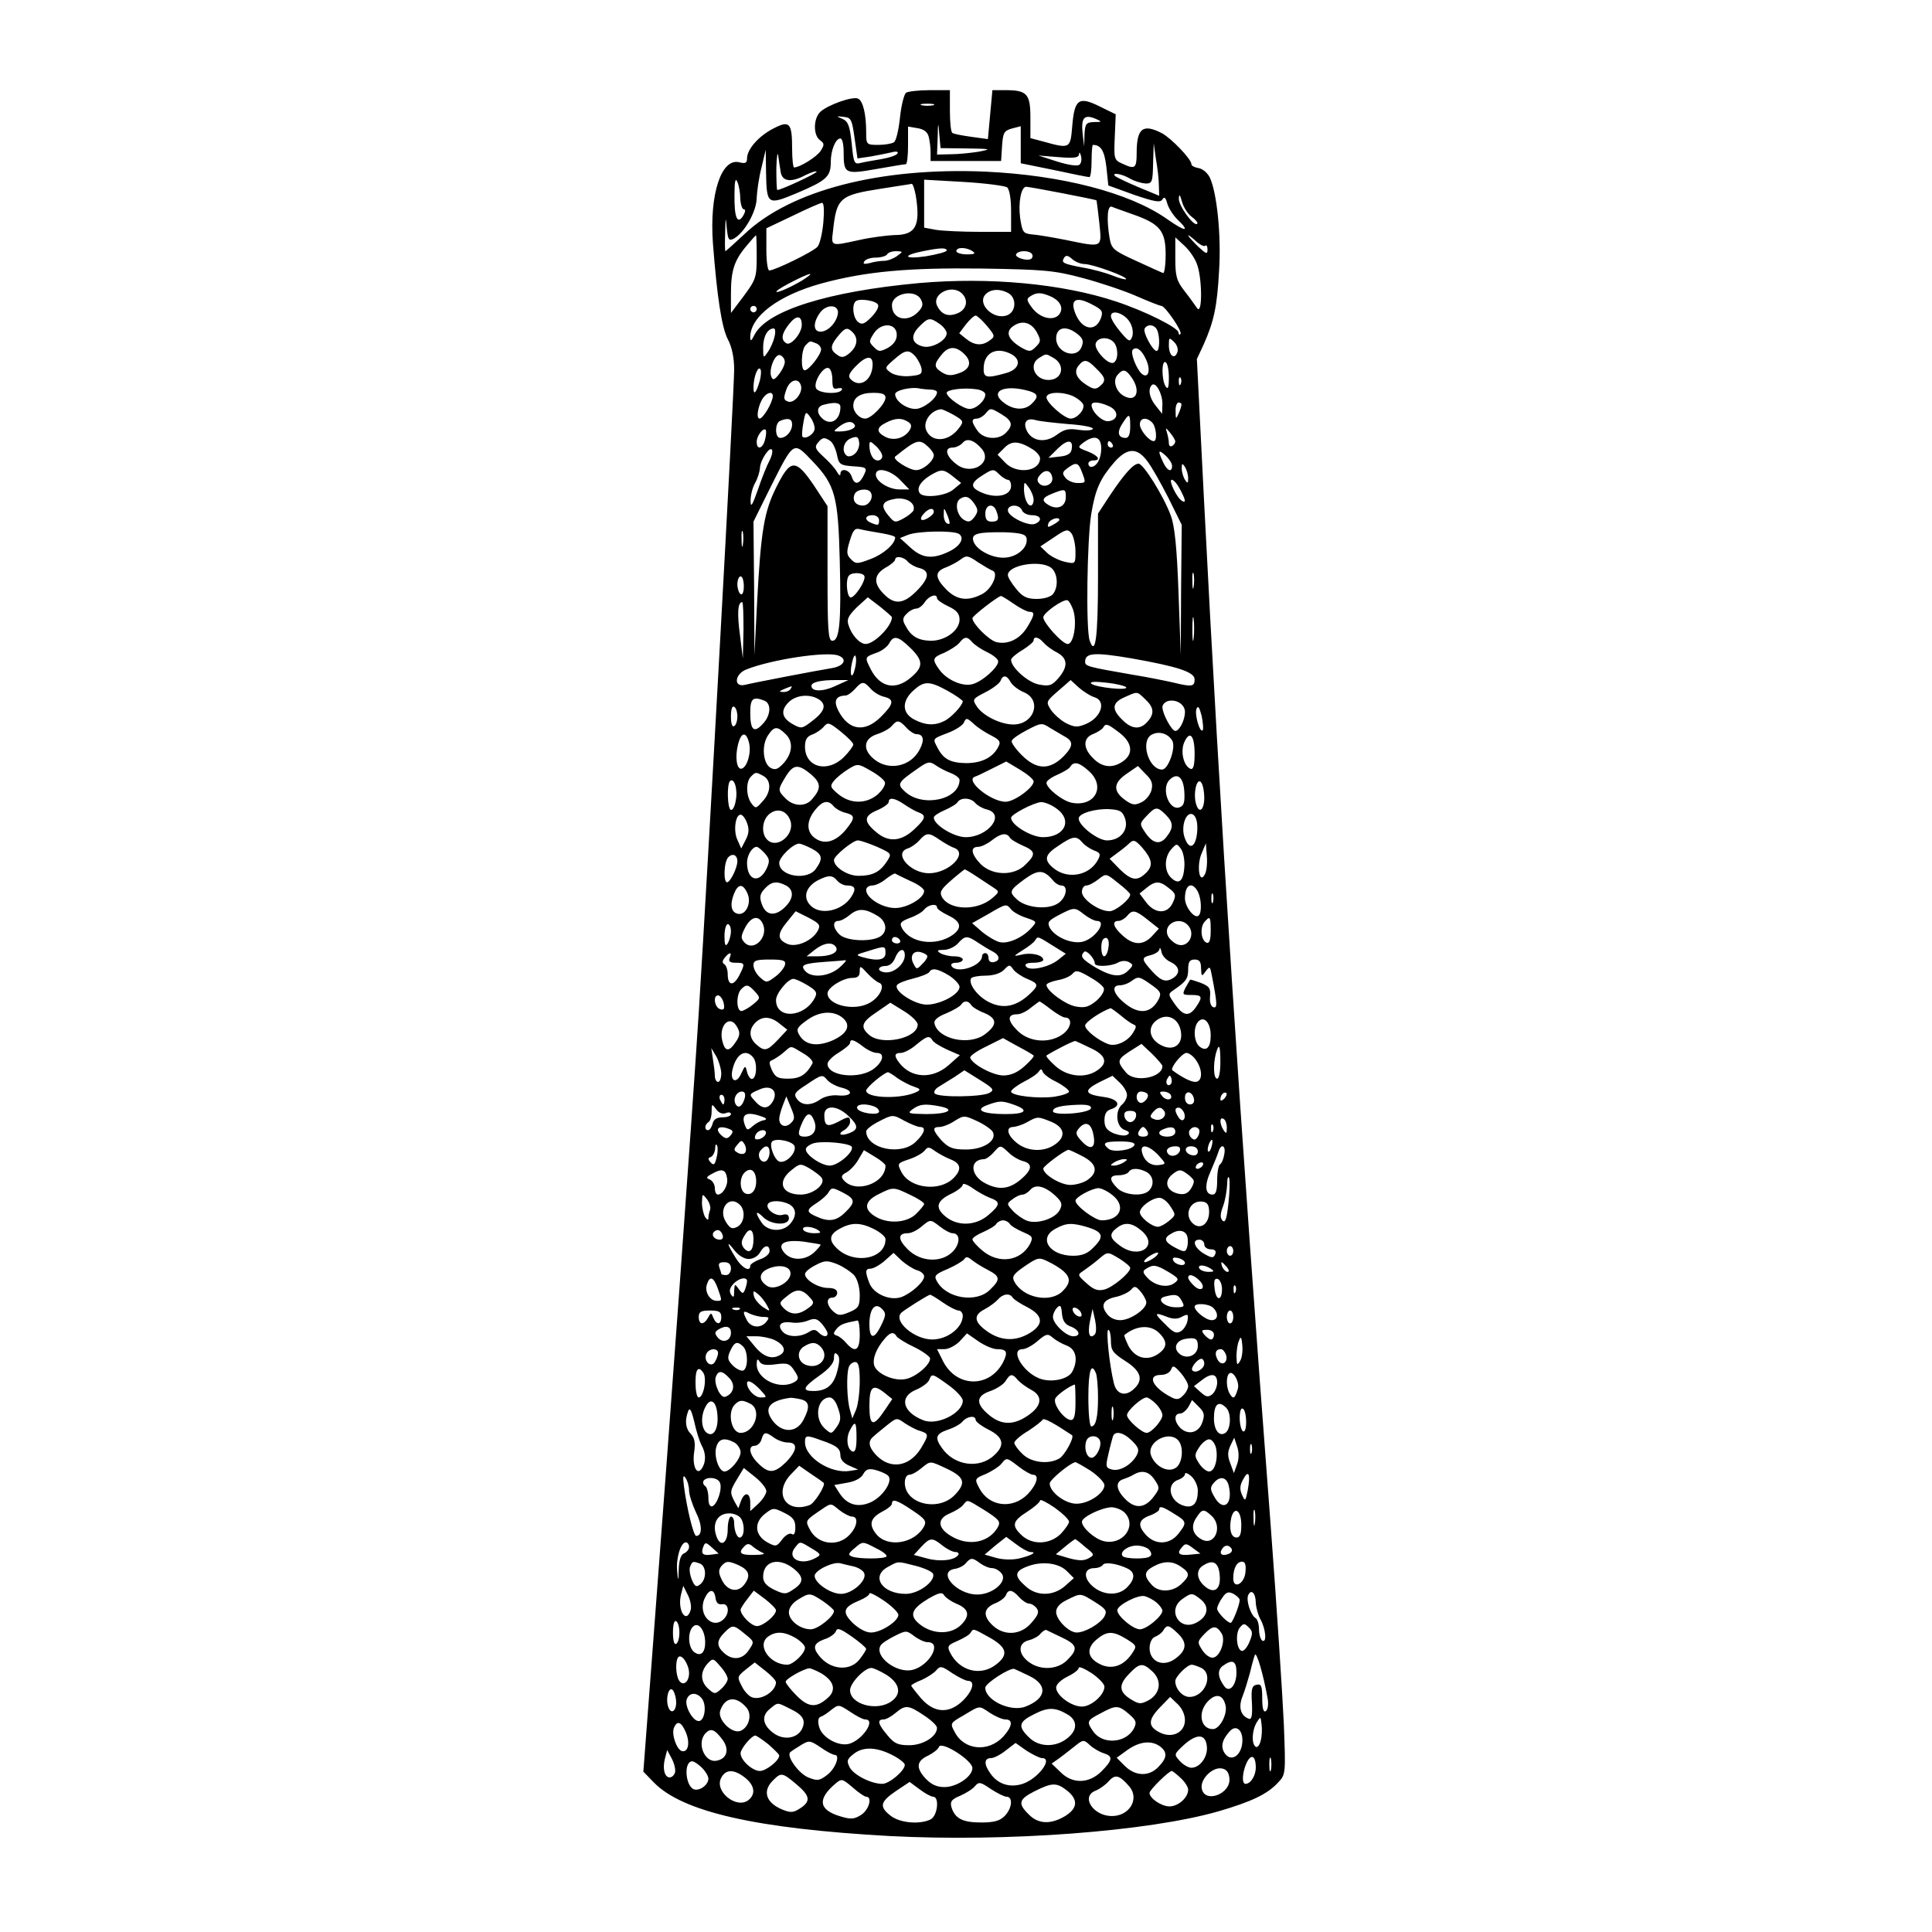<?xml version="1.0" encoding="UTF-8" standalone="yes"?>
<svg version="1.0" xmlns="http://www.w3.org/2000/svg" width="450pt" height="450pt" viewBox="0 0 600 600" preserveAspectRatio="xMidYMid meet">
  <g transform="translate(0,600) scale(0.1,-0.1)" fill="#000000" stroke="none">
    <path d="M2814 5712 c-6 -4 -15 -38 -19 -77 -4 -38 -12 -73 -19 -77 -6 -4 -28
-8 -48 -8 -37 0 -38 1 -38 39 0 57 -10 99 -26 105 -18 7 -93 -20 -116 -41 -22
-20 -23 -72 -2 -88 14 -10 15 -14 3 -33 -12 -19 -65 -52 -83 -52 -3 0 -6 26
-6 58 0 81 -8 89 -58 63 -45 -23 -82 -64 -82 -93 0 -14 -5 -17 -24 -12 -56 14
-93 -99 -82 -251 13 -168 27 -260 46 -298 13 -24 20 -58 20 -95 0 -68 -81
-1538 -110 -1997 -22 -345 -91 -1291 -141 -1948 l-31 -409 32 -33 c89 -92 318
-144 733 -167 363 -19 803 14 1022 77 102 30 151 53 184 89 24 25 24 27 18
183 -4 87 -22 365 -41 618 -95 1247 -157 2203 -207 3185 l-22 435 21 45 c32
72 42 118 48 230 7 110 -7 243 -29 289 -7 14 -22 27 -35 29 -12 2 -22 7 -22
12 0 16 -62 80 -91 96 -60 31 -79 16 -79 -62 0 -47 -5 -51 -45 -32 -25 11 -26
15 -23 82 l3 71 -49 24 c-66 33 -79 23 -86 -60 -6 -71 -6 -72 -92 -48 l-38 10
0 64 c0 74 -11 85 -78 85 l-40 0 -7 -76 -7 -76 -51 7 c-29 4 -55 9 -59 12 -5
2 -8 33 -8 69 l0 64 -62 0 c-35 0 -68 -4 -74 -8z m84 -39 c-10 -2 -26 -2 -35
0 -10 3 -2 5 17 5 19 0 27 -2 18 -5z m-244 -102 l9 -63 41 6 c23 4 52 10 65
13 15 4 22 2 18 -4 -4 -6 -26 -13 -49 -17 -24 -4 -53 -9 -65 -12 -20 -5 -22
-1 -28 61 -6 55 -11 68 -29 76 -20 8 -19 9 4 6 23 -2 26 -8 34 -66z m751 59
c18 -8 17 -9 -7 -9 -25 -1 -28 -5 -30 -38 l-1 -38 -4 33 c-7 57 3 69 42 52z
m-402 -91 c74 -1 78 -2 37 -10 -25 -4 -64 -8 -87 -8 l-43 -1 2 53 c1 50 2 50
5 10 l4 -43 82 -1z m-119 37 c3 -11 6 -33 6 -48 l0 -28 109 0 110 0 3 47 c3
41 6 47 31 54 l27 7 0 -57 0 -58 103 -21 c56 -12 105 -22 110 -22 4 0 7 23 7
50 0 28 2 50 4 50 25 0 36 -18 42 -69 l6 -57 80 -29 c65 -22 82 -25 88 -14 6
9 10 6 15 -13 4 -14 18 -36 31 -49 42 -40 26 -40 -32 1 -117 82 -327 136 -564
147 -327 14 -605 -58 -748 -194 -31 -29 -58 -53 -59 -53 -2 0 -2 26 -1 58 1
49 2 51 5 14 4 -37 6 -41 22 -33 33 18 71 85 71 127 1 21 7 64 15 94 l13 55 1
-70 c2 -101 4 -103 95 -65 92 39 106 51 106 96 0 38 15 74 30 74 6 0 10 -19
10 -42 0 -68 4 -70 101 -53 46 8 87 15 92 15 4 0 7 26 7 58 l0 59 29 -5 c19
-3 31 -11 35 -26z m715 -153 l1 -31 -65 27 c-36 15 -68 31 -72 34 -12 13 22 7
47 -8 14 -8 35 -14 48 -15 20 0 22 5 23 63 l2 62 7 -50 c5 -27 9 -64 9 -82z
m-1174 40 c6 -27 33 -30 76 -7 17 8 33 14 35 11 4 -4 -110 -57 -122 -57 -2 0
-3 30 -3 68 1 37 4 54 6 37 2 -16 6 -40 8 -52z m928 26 c-6 -6 -33 -2 -69 9
l-59 19 63 -5 c48 -4 62 -2 63 9 1 8 3 6 6 -5 3 -10 1 -22 -4 -27z m-1054
-106 c1 -18 6 -33 11 -33 6 0 5 -8 -2 -20 -18 -29 -28 -6 -27 65 0 43 3 54 9
40 5 -11 9 -35 9 -52z m829 35 c7 -7 12 -35 12 -74 l0 -64 -97 0 c-54 0 -115
3 -135 6 l-38 7 0 74 0 75 123 -7 c67 -4 128 -12 135 -17z m-284 -25 c15 -95
0 -123 -67 -123 -23 -1 -71 -7 -107 -15 -91 -20 -89 -21 -83 28 11 103 21 111
149 131 49 8 92 14 95 15 4 1 9 -16 13 -36z m455 7 c57 -11 105 -21 106 -22 1
-2 5 -33 9 -70 8 -79 12 -77 -105 -53 -41 8 -87 16 -104 17 -28 3 -30 7 -37
52 -6 47 3 96 19 96 5 0 55 -9 112 -20z m403 -74 c12 -9 19 -18 16 -21 -10
-10 -58 56 -57 78 1 16 3 14 10 -10 5 -18 19 -39 31 -47z m-1145 -16 c-3 -34
-11 -68 -18 -76 -12 -15 -133 -74 -150 -74 -5 0 -9 29 -9 65 l0 66 82 39 c45
22 86 40 91 40 6 0 7 -25 4 -60z m962 24 c83 -29 101 -51 101 -124 0 -34 -4
-60 -8 -58 -5 2 -43 19 -84 38 -70 32 -76 37 -82 70 -10 61 -7 103 7 98 6 -3
36 -13 66 -24z m-1169 -132 c0 -63 -3 -71 -40 -121 l-40 -53 0 60 c0 71 10
103 48 148 15 18 28 33 30 33 1 1 2 -29 2 -67z m1393 35 c4 3 7 -2 7 -12 0
-16 -4 -14 -30 10 -16 16 -30 31 -30 34 0 2 10 -5 23 -17 13 -12 27 -19 30
-15z m-27 -54 c18 -42 19 -167 1 -139 -7 10 -24 34 -39 53 -24 31 -28 45 -28
101 l0 65 26 -24 c15 -13 33 -38 40 -56z m-776 39 c0 -4 -29 -12 -65 -18 -68
-10 -75 3 -8 16 54 11 73 11 73 2z m80 -2 c11 -7 7 -10 -17 -10 -18 0 -33 5
-33 10 0 13 30 13 50 0z m-234 -15 c-11 -8 -29 -15 -40 -15 -12 0 -32 -3 -45
-7 -17 -4 -22 -3 -17 5 4 7 20 12 36 12 16 0 32 5 35 10 3 6 16 10 28 10 22
-1 22 -1 3 -15z m419 6 c3 -5 2 -12 -3 -15 -13 -8 -53 5 -46 15 7 12 41 12 49
0z m163 -31 c25 0 135 -40 129 -47 -3 -2 -21 3 -41 11 -20 8 -62 20 -93 25
-63 12 -68 15 -58 31 5 8 12 7 24 -4 10 -9 27 -16 39 -16z m-7 -43 c53 -14
128 -39 167 -56 39 -17 74 -31 79 -31 12 -1 66 -80 59 -87 -3 -4 -6 -2 -6 4 0
15 -104 67 -195 97 -166 55 -392 76 -610 57 -284 -26 -474 -86 -512 -161 -10
-20 -13 -21 -13 -7 0 64 87 130 222 167 137 37 268 49 498 46 192 -3 225 -6
311 -29z m-870 -8 c-38 -23 -90 -45 -78 -32 11 11 90 51 102 52 6 1 -5 -8 -24
-20z m497 -41 c20 -20 14 -48 -12 -60 -30 -13 -51 -6 -65 21 -20 37 45 71 77
39z m143 2 c27 -15 25 -58 -3 -69 -41 -16 -93 33 -69 63 15 18 44 21 72 6z
m-271 -20 c8 -15 6 -24 -10 -40 -33 -33 -80 -21 -80 22 0 37 72 52 90 18z
m404 9 c30 -14 40 -37 25 -56 -18 -21 -59 -11 -83 20 -18 24 -19 29 -6 37 20
13 34 12 64 -1z m-537 -26 c3 -7 -7 -24 -22 -39 -21 -21 -29 -23 -40 -14 -16
13 -20 52 -8 64 11 11 66 2 70 -11z m669 -1 c27 -14 30 -20 23 -40 -17 -45
-60 -36 -80 16 -17 44 5 53 57 24z m-1046 -12 c0 -5 -4 -10 -10 -10 -5 0 -10
5 -10 10 0 6 5 10 10 10 6 0 10 -4 10 -10z m252 -15 c-5 -28 -31 -55 -54 -55
-22 0 -24 27 -2 58 20 29 61 27 56 -3z m907 -26 c9 -15 11 -34 7 -45 -7 -17
-10 -16 -37 16 -16 19 -29 40 -29 48 0 23 43 9 59 -19z m-1019 -8 c0 -26 -34
-66 -48 -57 -18 11 -15 30 9 60 22 28 39 27 39 -3z m575 -3 c25 -30 26 -33 9
-45 -24 -18 -48 -16 -74 5 l-21 17 21 28 c12 15 25 27 30 27 4 0 20 -14 35
-32z m-147 6 c12 -8 22 -22 22 -29 0 -22 -46 -48 -74 -41 -35 9 -40 33 -11 62
28 28 33 29 63 8z m302 -26 c13 -25 13 -29 -3 -45 -16 -16 -20 -16 -44 -3 -41
24 -52 48 -28 66 28 21 57 14 75 -18z m-435 -8 c0 -16 -9 -29 -27 -40 -25 -13
-29 -13 -44 2 -16 16 -16 18 0 43 23 35 71 32 71 -5z m809 14 c9 -22 7 -64 -2
-64 -12 0 -44 59 -37 70 9 15 32 12 39 -6z m-1189 -21 c-3 -14 -13 -36 -21
-47 -13 -19 -14 -19 -14 15 0 34 14 59 33 59 5 0 6 -12 2 -27z m243 15 c18
-18 15 -43 -9 -64 -15 -13 -24 -16 -36 -8 -25 16 -26 28 -3 57 24 30 31 32 48
15z m699 -6 c16 -13 19 -22 12 -39 -15 -40 -79 -19 -79 26 0 35 31 42 67 13z
m111 -24 c15 -15 16 -55 1 -64 -16 -10 -63 41 -56 60 7 19 38 21 55 4z m198
-33 c-9 -23 -26 -9 -26 23 0 24 1 25 16 10 10 -9 14 -24 10 -33z m-1122 29 c9
-3 16 -12 16 -19 0 -16 -38 -65 -51 -65 -13 0 -11 64 3 78 14 14 12 14 32 6z
m458 -31 c28 -25 22 -50 -14 -62 -25 -9 -36 -8 -55 4 -24 16 -23 25 5 58 19
21 40 22 64 0z m566 -17 c17 -34 9 -64 -12 -47 -17 15 -37 67 -28 75 11 11 27
0 40 -28z m-715 7 c8 -10 17 -27 19 -38 2 -17 -3 -20 -37 -23 -23 -2 -48 3
-59 11 -19 14 -19 15 10 40 35 31 46 33 67 10z m298 7 c33 -18 24 -48 -18 -59
-61 -17 -70 -15 -68 20 3 45 41 63 86 39z m-704 -21 c2 -8 -6 -25 -16 -39 -16
-21 -21 -22 -26 -9 -8 22 12 72 28 66 6 -2 13 -10 14 -18z m832 11 c41 -21 32
-70 -13 -70 -43 0 -63 49 -28 69 21 13 20 13 41 1z m-559 -21 c0 -49 -39 -76
-68 -47 -9 9 -6 18 15 40 32 33 53 36 53 7z m695 -14 c29 -28 31 -38 10 -55
-12 -10 -20 -9 -40 4 -33 21 -41 42 -25 61 17 21 27 19 55 -10z m225 -28 c0
-31 -3 -38 -10 -27 -13 20 -13 83 0 75 6 -3 10 -25 10 -48z m-1270 -8 c-11
-39 -20 -49 -20 -23 0 31 12 64 20 59 5 -3 4 -19 0 -36z m225 2 c0 -26 3 -31
17 -27 10 2 16 0 12 -5 -9 -15 -74 -11 -80 6 -8 19 23 68 39 62 7 -2 12 -18
12 -36z m929 7 c30 -42 15 -79 -23 -58 -25 13 -36 47 -21 65 17 20 26 19 44
-7z m153 -20 c-3 -8 -6 -5 -6 6 -1 11 2 17 5 13 3 -3 4 -12 1 -19z m-1179 -8
c4 -23 -23 -54 -41 -47 -14 5 -14 11 -5 37 11 32 40 39 46 10z m1122 -54 l-1
-31 -19 24 c-20 24 -26 52 -13 65 12 12 33 -26 33 -58z m-719 44 c10 0 19 -4
19 -8 0 -19 -43 -52 -67 -52 -29 0 -63 25 -63 46 0 12 52 24 78 17 8 -1 22 -3
33 -3z m169 -15 c0 -19 -28 -45 -49 -45 -20 0 -71 36 -71 50 0 10 53 17 93 11
15 -2 27 -9 27 -16z m138 10 c26 -8 28 -18 6 -39 -20 -20 -53 -20 -82 0 -54
37 -6 63 76 39z m-798 -15 c0 -19 -30 -70 -41 -70 -13 0 -3 48 13 67 13 16 28
17 28 3z m350 -5 c0 -19 -44 -65 -63 -65 -18 0 -37 20 -37 40 0 26 22 40 62
40 28 0 38 -4 38 -15z m584 4 c14 -7 27 -18 30 -25 6 -16 -19 -44 -39 -44 -19
0 -75 49 -75 66 0 17 49 19 84 3z m-724 -33 c0 -42 -32 -60 -58 -34 -17 17
-15 36 6 41 34 9 52 7 52 -7z m835 2 c30 -14 29 -42 -2 -46 -19 -3 -53 29 -53
50 0 12 25 10 55 -4z m224 5 c0 -5 -4 -17 -9 -28 -8 -18 -9 -17 -9 8 -1 15 4
27 9 27 6 0 10 -3 9 -7z m-710 -30 c35 -20 35 -22 18 -44 -32 -42 -85 -44
-101 -4 -10 26 15 61 46 64 3 1 20 -7 37 -16z m152 0 c33 -20 36 -34 13 -57
-23 -24 -70 -20 -88 6 -20 28 -20 38 -2 38 7 0 19 7 26 15 16 19 16 19 51 -2z
m-581 -44 c0 -16 -28 -35 -38 -25 -2 3 -1 22 3 43 6 35 8 37 21 18 8 -10 14
-26 14 -36z m980 6 c0 -24 -5 -35 -14 -35 -24 0 -28 18 -10 45 21 33 24 32 24
-10z m-1050 7 c0 -21 -18 -42 -37 -42 -17 0 -17 47 0 53 24 10 37 7 37 -11z
m360 8 c11 -7 12 -14 5 -26 -16 -25 -49 -34 -75 -21 -29 15 -29 29 1 44 29 15
49 16 69 3z m497 -7 c46 -3 80 -10 77 -15 -3 -5 -23 -6 -44 -3 -31 5 -45 2
-69 -16 -34 -25 -74 -20 -91 11 -14 27 -3 43 24 36 11 -4 58 -9 103 -13z m261
5 c13 -13 17 -58 5 -58 -14 0 -43 34 -43 52 0 20 20 24 38 6z m-924 -7 c7 -10
-17 -21 -47 -21 -20 0 -20 0 -1 15 22 17 40 19 48 6z m-278 -46 c-7 -29 -26
-34 -26 -7 0 18 20 45 28 37 2 -2 2 -16 -2 -30z m1274 -6 c0 -4 -4 -11 -10
-14 -5 -3 -10 0 -10 9 0 8 -3 23 -6 33 -5 16 -4 16 10 -1 9 -11 16 -23 16 -27z
m-993 -36 c-8 -9 -20 -12 -26 -9 -19 12 -12 46 12 55 18 7 23 5 25 -12 2 -11
-3 -26 -11 -34z m-79 38 c8 -5 17 -24 21 -42 6 -31 10 -34 49 -37 46 -3 47 -4
32 -33 -14 -25 -27 -24 -35 1 -7 22 -35 28 -35 8 0 -7 -5 -4 -11 7 -6 11 -25
32 -42 47 -25 23 -28 30 -17 43 14 17 20 18 38 6z m471 -25 c35 -42 -30 -84
-77 -49 -34 25 -41 53 -14 53 11 0 25 7 32 15 13 16 36 8 59 -19z m279 -2 c-2
-13 -14 -20 -38 -22 l-34 -4 29 29 c31 30 49 28 43 -3z m92 3 c0 -31 -14 -57
-32 -57 -4 0 -8 5 -8 10 0 6 7 10 15 10 26 0 16 15 -17 28 -32 12 -32 13 -14
27 35 26 56 19 56 -18z m-680 -24 c0 -7 -6 -13 -14 -13 -15 0 -26 21 -26 47 0
14 3 14 20 -2 11 -10 20 -24 20 -32z m142 30 c10 -9 18 -21 18 -26 0 -19 -33
-47 -55 -47 -22 0 -75 34 -65 42 66 53 75 56 102 31z m326 -9 c12 -8 22 -20
22 -27 0 -42 -74 -51 -109 -13 l-23 24 22 22 c22 22 45 21 88 -6z m247 16 c3
-5 1 -10 -4 -10 -6 0 -11 5 -11 10 0 6 2 10 4 10 3 0 8 -4 11 -10z m-1066 -52
c-7 -13 -23 -52 -35 -88 -18 -51 -23 -58 -23 -35 0 17 6 41 14 55 8 14 14 34
15 45 0 25 32 73 38 57 2 -6 -2 -21 -9 -34z m134 0 c71 -74 80 -109 85 -310 5
-192 -1 -248 -23 -248 -13 0 -15 33 -15 209 l0 209 -42 64 c-57 84 -73 83
-116 -3 -39 -77 -49 -136 -61 -364 l-8 -160 -1 208 -2 207 51 103 c75 149 72
148 132 85z m1040 0 c14 -18 43 -70 66 -115 l41 -83 -2 -202 -1 -203 -7 195
c-5 141 -12 207 -24 239 -22 60 -85 161 -100 161 -16 0 -44 -31 -90 -100 l-36
-55 0 -195 c0 -190 -8 -251 -26 -199 -12 35 -8 313 5 393 13 78 28 110 72 161
40 45 70 46 102 3z m77 -15 c0 -22 -16 -15 -28 12 -17 36 -15 41 8 20 11 -10
20 -24 20 -32z m-280 -19 c13 -34 13 -34 -14 -34 -13 0 -30 7 -37 16 -11 14
-10 18 6 30 27 20 34 18 45 -12z m330 -19 c0 -17 -2 -17 -10 -5 -5 8 -10 24
-10 35 0 17 2 17 10 5 5 -8 10 -24 10 -35z m-560 -5 c6 0 10 -9 10 -19 0 -31
-48 -41 -95 -19 -33 15 -31 29 8 53 30 19 33 19 49 3 10 -10 23 -18 28 -18z
m-335 0 l29 -30 -30 0 c-34 0 -74 25 -74 46 0 25 45 15 75 -16z m165 10 l25
-20 -24 -20 c-24 -21 -95 -28 -105 -11 -10 15 3 36 32 54 35 21 42 21 72 -3z
m308 -3 c4 -21 -25 -34 -40 -19 -8 8 -8 16 2 27 16 19 34 15 38 -8z m397 -37
c18 -34 19 -44 5 -35 -16 10 -42 65 -31 65 6 0 17 -13 26 -30z m-455 -32 c0
-10 -4 -18 -9 -18 -11 0 -21 25 -21 53 1 22 1 22 15 3 8 -11 15 -28 15 -38z
m-506 23 c10 -16 -5 -41 -24 -41 -23 0 -34 16 -26 35 6 16 42 20 50 6z m606
-15 c0 -28 -24 -40 -51 -26 -26 15 -24 24 9 37 40 16 42 15 42 -11z m-473 -41
c-2 -5 -16 -17 -31 -25 -26 -14 -28 -14 -47 9 -26 31 -20 45 22 52 34 5 63
-13 56 -36z m190 19 c11 -17 11 -23 -1 -40 -12 -15 -18 -17 -33 -8 -22 14 -29
54 -11 65 17 11 29 7 45 -17z m67 -20 c10 -26 7 -34 -14 -34 -15 0 -20 7 -20
25 0 28 24 34 34 9z m80 1 c3 -8 17 -15 31 -15 28 0 34 -17 9 -27 -21 -8 -84
23 -84 42 0 19 36 20 44 0z m-274 -5 c0 -5 -9 -14 -20 -20 -22 -12 -27 -1 -8
18 14 14 28 16 28 2z m49 -33 c1 -5 -3 -5 -9 -2 -5 3 -10 16 -9 28 0 21 1 21
9 2 5 -11 9 -24 9 -28z m-219 8 c0 -17 -2 -18 -24 -9 -23 9 -20 24 4 24 11 0
20 -7 20 -15z m560 0 c0 -2 -9 -9 -20 -15 -16 -9 -18 -8 -14 5 5 13 34 22 34
10z m-983 -77 c-2 -13 -4 -5 -4 17 -1 22 1 32 4 23 2 -10 2 -28 0 -40z m431
36 c23 -4 42 -9 42 -13 0 -20 -36 -52 -76 -67 -42 -16 -46 -16 -61 -1 -14 14
-15 22 -4 57 11 36 16 41 34 36 12 -3 41 -8 65 -12z m602 -57 c0 -38 0 -39
-32 -32 -18 4 -43 16 -55 27 l-22 21 42 28 c38 26 43 27 55 12 6 -9 12 -34 12
-56z m-362 55 c19 -13 4 -39 -33 -56 -49 -23 -81 -20 -117 13 l-33 30 25 10
c30 12 140 14 158 3z m210 -13 c6 -30 -31 -61 -72 -61 -41 0 -89 28 -94 55 -4
20 18 25 98 24 50 -2 65 -6 68 -18z m-106 -101 c21 -7 -1 -57 -32 -73 -44 -23
-78 -19 -111 14 -36 37 -37 56 -1 69 15 6 36 17 46 25 17 13 23 12 53 -9 19
-12 39 -24 45 -26z m-263 28 c7 -8 23 -17 36 -20 34 -9 31 -32 -9 -72 -40 -40
-68 -43 -101 -9 -33 33 -32 60 5 82 17 9 30 21 30 25 0 13 27 9 39 -6z m445
-19 c21 -16 24 -60 6 -82 -7 -9 -29 -15 -50 -15 -30 0 -44 6 -64 31 -14 17
-26 36 -26 43 0 31 100 48 134 23z m443 -59 c-2 -13 -4 -5 -4 17 -1 22 1 32 4
23 2 -10 2 -28 0 -40z m-1023 34 c8 -13 -33 -74 -44 -67 -11 7 -14 58 -3 68 9
10 41 9 47 -1z m-374 -33 c0 -17 -4 -28 -10 -24 -5 3 -10 17 -10 31 0 13 5 24
10 24 6 0 10 -14 10 -31z m460 -96 c0 -27 -54 -82 -81 -83 -19 0 -44 27 -54
59 -6 18 0 29 26 55 l34 31 38 -29 c20 -16 37 -31 37 -33z m140 59 c0 -5 16
-16 35 -25 26 -12 35 -23 35 -41 0 -34 -44 -66 -89 -66 -40 1 -62 14 -79 47
-10 17 -9 25 4 37 8 9 22 16 30 16 7 0 19 9 26 20 13 20 38 28 38 12z m238
-17 c20 -14 42 -25 49 -25 18 0 16 -10 -7 -48 -23 -37 -60 -55 -96 -46 -23 6
-74 57 -74 74 0 7 75 65 88 69 2 1 20 -10 40 -24z m186 -23 c11 -39 0 -102
-18 -102 -17 0 -76 66 -76 83 1 14 60 56 75 53 5 -2 14 -17 19 -34z m-1025
-59 l-2 -88 -9 73 c-9 67 -7 102 7 102 3 0 4 -39 4 -87z m1398 -25 c-2 -18 -4
-6 -4 27 0 33 2 48 4 33 2 -15 2 -42 0 -60z m-880 -30 c41 -40 41 -59 2 -92
-48 -41 -95 -31 -124 24 -20 39 -20 39 15 52 17 5 35 19 41 29 14 27 28 24 66
-13z m192 18 c7 -8 27 -22 46 -31 19 -9 35 -22 35 -29 0 -19 -51 -64 -81 -71
-32 -8 -81 15 -103 47 -22 31 -20 36 17 51 17 8 38 21 46 30 16 21 25 21 40 3z
m222 -2 c7 -8 25 -22 41 -30 34 -18 36 -44 5 -80 -20 -23 -28 -26 -60 -20 -34
6 -87 53 -87 77 0 5 16 19 35 30 19 12 35 25 35 30 0 14 16 11 31 -7z m-637
-40 c29 -11 17 -33 -21 -39 -49 -8 -242 -45 -270 -52 -36 -8 -31 34 5 48 78
31 250 57 286 43z m51 -41 c-9 -37 -18 -20 -9 19 4 18 9 27 11 20 3 -7 2 -24
-2 -39z m861 32 c141 -25 194 -42 194 -65 0 -22 -8 -24 -65 -10 -22 5 -80 17
-130 25 -138 24 -145 26 -145 40 0 28 29 30 146 10z m-377 -74 c6 -10 24 -24
41 -31 57 -24 32 -100 -33 -100 -40 0 -96 28 -114 57 -14 21 -12 23 27 43 22
11 43 27 47 35 7 20 20 19 32 -4z m-546 -12 c-39 -18 -73 -17 -73 1 0 11 27
18 75 18 l40 0 -42 -19z m805 -34 c39 -11 23 -64 -27 -84 -24 -10 -34 -10 -60
3 -17 9 -38 28 -47 41 -16 25 -16 26 22 59 l39 34 25 -23 c14 -12 35 -26 48
-30z m99 31 c11 -12 -96 -1 -108 11 -6 6 11 7 46 3 30 -3 58 -10 62 -14z
m-793 -5 c10 -11 28 -22 42 -25 32 -8 30 -22 -10 -62 -50 -50 -100 -43 -132
18 -16 31 -9 47 22 48 6 0 19 9 29 20 22 25 28 25 49 1z m240 -7 c25 -14 46
-29 46 -32 -1 -13 -35 -50 -57 -61 -30 -15 -58 -14 -93 4 -39 20 -40 57 -4 90
34 31 50 31 108 -1z m-489 6 c-3 -5 -14 -10 -23 -9 -14 0 -13 2 3 9 27 11 27
11 20 0z m1102 -32 c27 -25 29 -45 6 -70 -22 -25 -49 -23 -78 7 -34 33 -31 53
8 70 41 18 37 19 64 -7z m-1011 -2 c22 -17 14 -38 -30 -70 -25 -19 -29 -19
-54 -5 -34 19 -39 42 -13 68 24 24 69 27 97 7z m-172 -2 c22 -9 20 -46 -5 -72
-27 -30 -39 -20 -39 34 0 45 8 52 44 38z m1306 -35 c0 -25 -17 -59 -30 -59
-11 0 -40 53 -40 74 0 8 8 16 18 19 26 6 52 -11 52 -34z m-1390 -14 c0 -13 -4
-27 -10 -30 -6 -4 -10 8 -10 30 0 22 4 34 10 30 6 -3 10 -17 10 -30z m1445
-43 c-9 -9 -26 51 -19 67 5 11 9 4 16 -23 4 -21 6 -41 3 -44z m-657 -16 c27
-14 31 -20 22 -36 -17 -33 -52 -50 -100 -50 -48 1 -70 12 -88 47 -16 30 -17
28 32 47 24 9 47 24 50 33 6 14 9 14 29 -4 12 -12 37 -28 55 -37z m-428 -28
c0 -5 -13 -23 -29 -39 -51 -51 -121 -32 -121 32 0 22 6 32 23 38 13 5 29 16
36 25 12 14 17 12 52 -16 21 -17 39 -35 39 -40z m165 52 c10 -11 24 -20 31
-20 22 0 26 -18 10 -48 -27 -52 -94 -67 -140 -31 -38 30 -35 65 8 79 19 6 40
18 46 26 16 19 23 18 45 -6z m489 -26 c31 -16 30 -31 -2 -64 -43 -42 -83 -41
-129 5 -19 19 -33 39 -31 44 1 6 23 21 48 34 42 22 46 23 70 7 14 -8 34 -20
44 -26z m173 10 c39 -30 44 -65 11 -88 -32 -23 -65 -20 -93 9 -32 31 -32 63
-1 75 13 5 27 14 31 19 9 16 14 14 52 -15z m-1036 -5 c24 -24 20 -62 -12 -94
-15 -15 -23 -17 -37 -9 -23 15 -27 70 -7 100 19 29 29 30 56 3z m1200 -20 c11
-22 -13 -89 -32 -89 -42 0 -68 88 -33 108 23 13 52 4 65 -19z m-1315 -5 c8
-30 -5 -75 -22 -81 -16 -5 -22 35 -12 75 10 39 25 41 34 6z m1384 -35 c0 -36
-4 -49 -12 -47 -22 8 -33 54 -20 83 17 38 32 21 32 -36z m-757 -60 c15 -6 27
-15 27 -21 0 -62 -116 -87 -170 -36 -25 23 -22 28 40 71 31 22 37 23 55 11 11
-8 32 -19 48 -25z m257 -26 c0 -19 -60 -63 -87 -63 -46 0 -128 67 -95 78 5 1
29 13 53 25 l44 22 42 -25 c23 -14 43 -30 43 -37z m-462 -2 c3 -8 -7 -24 -22
-38 -36 -31 -86 -30 -123 1 -25 21 -26 25 -13 41 8 10 28 26 44 36 29 18 31
18 69 -4 22 -12 42 -28 45 -36z m635 33 c52 -48 16 -111 -55 -97 -29 6 -78 45
-78 62 0 6 15 17 34 25 18 8 37 19 40 25 11 18 29 13 59 -15z m-864 -9 c31
-27 32 -44 3 -77 -20 -24 -57 -23 -82 2 -25 25 -25 27 0 68 24 39 39 40 79 7z
m1057 -49 c-4 -15 -18 -32 -32 -38 -20 -10 -29 -8 -52 9 -36 27 -34 52 7 80
l35 24 24 -25 c19 -18 23 -30 18 -50z m-1205 44 c25 -14 24 -51 -3 -79 -20
-23 -22 -23 -35 -5 -16 22 -17 66 -1 82 15 15 15 15 39 2z m1307 -48 c2 -32
-1 -44 -14 -49 -33 -13 -59 58 -32 85 24 24 43 9 46 -36z m-1393 -28 c-3 -19
-10 -32 -16 -29 -10 7 -12 78 -2 89 13 13 25 -26 18 -60z m1455 9 c0 -40 -17
-52 -26 -18 -9 34 4 84 17 64 5 -7 9 -28 9 -46z m-932 -21 c15 -10 35 -22 45
-25 24 -9 22 -19 -11 -50 -42 -41 -82 -44 -120 -12 -41 34 -40 51 3 69 19 8
35 20 35 25 0 16 19 13 48 -7z m221 4 c7 -8 23 -17 36 -20 59 -15 4 -86 -66
-86 -36 0 -99 38 -99 61 0 5 15 15 34 23 18 8 37 19 40 25 10 15 41 14 55 -3z
m-440 -10 c7 -8 23 -17 36 -20 31 -8 31 -16 4 -50 -31 -39 -66 -50 -95 -31
-30 19 -31 54 -3 89 23 29 41 33 58 12z m692 -7 c51 -36 26 -89 -42 -89 -36 0
-99 38 -99 60 0 11 70 47 93 49 11 0 32 -8 48 -20z m-826 -39 c13 -41 -39 -86
-70 -60 -23 19 -19 66 7 84 25 18 53 7 63 -24z m1039 8 c12 -36 -15 -68 -56
-68 -29 0 -88 46 -88 68 0 16 51 31 95 29 33 -2 41 -6 49 -29z m126 12 c25
-25 25 -41 2 -70 -20 -25 -43 -20 -67 17 -16 24 -16 26 6 49 27 29 33 30 59 4z
m98 -53 c-4 -48 -24 -59 -38 -21 -15 37 5 90 27 73 9 -8 13 -27 11 -52z
m-1398 27 c7 -18 6 -33 -4 -52 l-14 -27 -12 27 c-13 28 -6 78 10 78 6 0 15
-12 20 -26z m598 -52 c15 -10 35 -22 45 -25 45 -17 -16 -79 -78 -79 -58 0
-112 62 -66 77 10 3 26 14 36 25 22 25 30 25 63 2z m218 7 c3 -6 22 -17 40
-25 40 -17 42 -27 9 -59 -35 -36 -102 -35 -139 1 -30 31 -34 54 -8 54 9 0 28
9 42 20 28 22 46 25 56 9z m225 -15 c7 -9 24 -20 36 -25 20 -7 22 -12 13 -29
-27 -51 -98 -63 -142 -23 -27 24 -22 40 20 67 44 30 55 31 73 10z m-637 -14
c46 -21 46 -21 30 -46 -22 -33 -45 -44 -88 -44 -34 0 -76 27 -76 49 0 13 59
61 74 61 8 0 34 -9 60 -20z m823 -2 c31 -36 35 -56 13 -78 -28 -28 -46 -25
-83 11 l-31 32 24 18 c14 10 30 23 35 28 15 15 20 13 42 -11z m-1027 -3 c34
-18 37 -31 14 -63 -26 -38 -114 -24 -114 18 0 18 43 60 62 60 5 0 22 -7 38
-15z m1158 -59 c-3 -44 -18 -55 -42 -31 -21 21 -20 63 1 87 17 19 18 19 31 1
7 -10 12 -36 10 -57z m63 -23 c-17 -30 -25 31 -9 67 l13 31 3 -40 c2 -23 -1
-49 -7 -58z m-1366 67 c15 -17 16 -24 7 -45 -23 -51 -62 -41 -62 16 0 23 16
49 30 49 4 0 15 -9 25 -20z m-85 -25 c0 -20 -22 -65 -32 -65 -12 0 -10 64 4
78 13 13 28 7 28 -13z m743 -47 c19 -13 43 -28 53 -35 18 -12 18 -13 -4 -32
-46 -40 -131 -39 -156 2 -9 16 -5 24 28 53 22 19 41 34 42 34 2 0 19 -10 37
-22z m237 -12 c7 -9 19 -16 26 -16 23 0 16 -39 -11 -56 -31 -20 -97 -14 -126
12 -26 24 -25 28 22 63 43 31 60 31 89 -3z m-443 -2 c24 -10 43 -24 43 -31 0
-22 -52 -53 -90 -53 -40 0 -90 31 -90 56 0 8 9 14 19 14 10 0 29 9 42 20 13
10 26 18 29 17 3 -2 24 -12 47 -23z m683 -42 c0 -15 -46 -52 -64 -52 -33 0
-86 37 -86 60 0 11 6 20 14 20 8 0 24 9 37 19 24 19 24 19 61 -11 21 -16 38
-32 38 -36z m-910 43 c7 -8 20 -15 30 -15 26 0 30 -10 14 -35 -29 -45 -98 -59
-128 -26 -23 25 -13 56 22 76 35 18 47 18 62 0z m-159 -15 c26 -14 24 -42 -5
-69 -30 -28 -58 -24 -70 11 -8 22 -6 32 9 48 20 22 37 25 66 10z m1190 -9 c21
-16 22 -22 11 -45 -16 -35 -54 -35 -82 1 l-21 28 21 17 c28 23 42 23 71 -1z
m-1310 -15 c14 -29 -4 -69 -29 -64 -21 4 -26 27 -13 61 13 33 28 34 42 3z
m1399 5 c11 -22 13 -64 3 -74 -12 -13 -43 26 -43 53 0 43 22 54 40 21z m47
-33 c-3 -7 -5 -2 -5 12 0 14 2 19 5 13 2 -7 2 -19 0 -25z m-857 -16 c0 -5 16
-16 35 -25 40 -19 44 -39 13 -61 -52 -36 -132 -25 -157 22 -8 15 -4 20 24 31
18 6 39 18 45 26 13 16 40 20 40 7z m230 -6 c6 -8 27 -20 46 -26 35 -12 35
-12 17 -32 -27 -30 -72 -50 -98 -44 -13 3 -38 18 -55 32 l-31 27 48 27 c58 34
58 34 73 16z m-412 -22 c27 -18 29 -50 3 -64 -31 -16 -102 -12 -123 7 -21 19
-24 43 -4 43 8 0 24 9 37 20 25 20 47 19 87 -6z m639 6 c14 -11 32 -20 39 -20
34 0 -5 -56 -45 -65 -34 -7 -85 15 -101 44 -8 17 -4 22 28 39 48 25 50 25 79
2z m-827 -50 c-17 -32 -68 -54 -96 -41 -31 14 -30 32 2 70 l25 31 40 -20 c34
-18 38 -23 29 -40z m1025 33 l34 -27 -21 -23 c-28 -30 -58 -29 -92 2 -29 26
-34 45 -12 45 7 0 19 7 26 15 17 21 26 19 65 -12z m-1197 -10 c21 -40 -25 -90
-55 -61 -13 14 -13 19 1 47 18 34 41 40 54 14z m1392 -24 c0 -28 -4 -39 -12
-37 -18 6 -22 46 -8 64 18 21 20 18 20 -27z m-72 19 c29 -29 0 -78 -36 -59
-11 6 -23 18 -26 27 -13 34 35 59 62 32z m-1418 -20 c0 -13 -5 -30 -10 -38 -7
-11 -10 -5 -10 23 0 20 5 37 10 37 6 0 10 -10 10 -22z m525 -28 c3 -5 -1 -10
-9 -10 -9 0 -16 5 -16 10 0 6 4 10 9 10 6 0 13 -4 16 -10z m243 -8 c15 -10 35
-22 45 -27 23 -12 24 -29 3 -33 -9 -2 -16 3 -16 12 0 9 -4 16 -10 16 -5 0 -10
-4 -10 -9 0 -31 -79 -57 -95 -31 -3 6 3 10 14 10 12 0 21 5 21 10 0 6 -12 10
-27 10 -16 0 -35 5 -43 10 -12 8 -9 10 11 10 14 0 34 9 44 20 22 25 29 25 63
2z m235 -11 l37 -23 -25 -20 c-30 -23 -90 -35 -99 -19 -5 7 4 11 23 11 17 0
31 4 31 9 0 15 -38 24 -68 16 -26 -6 -26 -5 4 14 18 11 35 24 39 31 8 13 7 13
58 -19z m169 -6 c-2 -14 -8 -25 -13 -25 -10 0 -12 43 -3 53 13 12 21 -3 16
-28z m-846 4 c10 -16 -15 -29 -56 -29 l-35 0 25 20 c28 22 55 26 66 9z m154
-19 c0 -21 -23 -26 -70 -13 -24 7 -23 8 15 19 54 17 55 17 55 -6z m886 -28
c29 -14 31 -37 3 -52 -22 -12 -38 -4 -71 35 -23 27 -22 32 7 39 14 4 26 12 26
19 1 6 4 2 6 -9 2 -12 15 -26 29 -32z m-826 21 c0 -25 -30 -53 -57 -53 -12 0
-23 5 -23 10 0 6 9 10 20 10 13 0 24 10 30 25 11 28 30 34 30 8z m70 -3 c0 -5
-7 -16 -17 -25 -15 -16 -17 -16 -25 0 -14 24 -3 44 21 38 12 -3 21 -9 21 -13z
m520 -22 c0 -11 48 -10 71 2 12 7 26 7 35 2 14 -8 14 -10 -1 -25 -23 -24 -51
-21 -102 8 -43 26 -50 35 -36 49 7 7 33 -21 33 -36z m-1134 17 c-4 -11 1 -15
19 -15 29 0 30 -2 10 -41 -18 -33 -35 -30 -35 6 0 13 -5 27 -10 30 -8 5 -7 11
1 21 15 18 23 18 15 -1z m172 -21 c-2 -9 -15 -26 -30 -37 -27 -20 -28 -20 -48
-2 -11 10 -20 26 -20 37 0 15 8 18 51 18 41 0 50 -3 47 -16z m169 -9 c-32 -28
-87 -34 -107 -10 -15 18 -5 23 65 28 28 2 55 4 60 5 6 1 -3 -10 -18 -23z
m1123 -2 c1 -26 2 -27 14 -10 13 17 14 16 19 -10 18 -92 18 -105 5 -101 -8 3
-12 17 -10 34 2 25 -2 31 -30 42 -17 6 -32 11 -32 9 -1 -1 -7 -12 -14 -24 -11
-22 -10 -23 18 -23 34 0 36 -6 14 -38 -21 -30 -39 -28 -65 9 -22 31 -22 32 -3
45 38 26 44 35 44 64 0 23 5 30 20 30 15 0 20 -7 20 -27z m-540 -33 c36 -15
37 -20 7 -48 -41 -38 -81 -46 -124 -25 -36 17 -67 58 -57 75 3 4 23 8 45 8 24
0 46 7 57 18 16 17 18 17 29 1 7 -9 26 -22 43 -29z m-460 -12 c21 -7 2 -47
-32 -64 -48 -25 -128 -5 -128 31 0 18 48 48 77 48 16 0 23 5 23 20 0 19 2 18
23 -5 13 -14 29 -27 37 -30z m218 22 c17 -11 32 -27 32 -35 0 -23 -60 -55
-102 -55 -38 0 -104 43 -92 61 3 5 25 14 50 20 24 6 47 15 50 20 8 14 26 11
62 -11z m480 -39 c3 -8 -7 -25 -23 -39 -23 -19 -36 -23 -63 -18 -32 5 -92 49
-92 67 0 5 16 11 35 15 19 3 39 12 46 20 10 12 18 10 51 -9 22 -12 43 -28 46
-36z m154 6 c23 -17 25 -23 16 -41 -23 -44 -62 -48 -107 -10 -35 29 -40 54
-13 54 10 0 27 6 37 14 21 15 24 14 67 -17z m-1074 3 c28 -17 31 -23 22 -40
-33 -61 -120 -66 -120 -6 0 21 37 66 54 66 6 0 26 -9 44 -20z m-163 -20 c17
-19 17 -20 -6 -39 -13 -11 -30 -20 -36 -21 -17 0 -17 52 -1 68 16 16 22 15 43
-8z m-97 -38 c3 -16 -1 -20 -12 -16 -19 7 -22 48 -3 42 6 -3 13 -14 15 -26z
m602 -64 c0 -43 -113 -67 -152 -31 -27 24 -22 39 25 70 l42 29 42 -26 c23 -14
43 -33 43 -42z m166 61 c3 -6 22 -18 41 -25 40 -17 41 -37 2 -66 -49 -37 -147
-15 -157 34 -2 10 11 21 37 31 21 9 42 21 46 27 8 13 22 13 31 -1z m248 -14
c18 -14 38 -25 43 -25 24 0 21 -30 -4 -50 -41 -32 -107 -28 -144 10 -31 31
-31 50 0 50 11 0 29 9 42 20 13 10 25 19 27 20 2 0 18 -11 36 -25z m217 -19
c15 -13 34 -26 40 -28 9 -3 8 -9 -2 -25 -16 -27 -53 -44 -76 -36 -32 11 -73
44 -73 58 0 10 46 42 79 54 2 0 16 -10 32 -23z m-864 -7 c27 -23 15 -49 -31
-70 -49 -21 -87 -15 -105 19 -9 16 -4 23 27 45 38 27 81 29 109 6z m1051 -47
c4 -35 -21 -54 -53 -42 -50 19 -56 67 -12 88 31 14 61 -7 65 -46z m-1247 29
l24 -19 -29 -31 c-34 -36 -42 -37 -68 -14 -22 20 -23 46 -2 67 21 21 47 20 75
-3z m1339 -37 c0 -38 -14 -51 -35 -34 -18 15 -20 61 -3 78 18 18 38 -5 38 -44z
m-1470 25 c9 -16 8 -26 -5 -45 -19 -29 -32 -31 -40 -3 -17 52 22 93 45 48z
m606 -40 c3 -6 24 -19 46 -29 l39 -17 -36 -32 c-50 -43 -115 -40 -152 8 -17
22 -16 31 5 31 9 0 31 11 47 25 34 28 41 30 51 14z m314 -47 c3 -2 -10 -17
-28 -33 -22 -20 -43 -29 -66 -29 -32 0 -96 34 -103 55 -1 6 21 21 50 35 l52
26 45 -25 c25 -13 47 -26 50 -29z m-530 28 c14 -11 33 -20 43 -20 25 0 21 -26
-9 -49 -44 -34 -144 -24 -144 15 0 8 16 24 35 35 19 12 35 25 35 30 0 14 13
10 40 -11z m707 -5 c48 -22 55 -46 21 -69 -37 -26 -93 -20 -130 13 -18 16 -31
31 -28 33 23 15 86 47 90 45 3 -1 24 -11 47 -22z m223 -56 c0 -36 -85 -52
-112 -21 -30 35 -29 41 9 66 l38 24 33 -31 c17 -17 32 -34 32 -38z m-1116 40
c21 -12 33 -26 29 -32 -19 -35 -39 -47 -75 -47 -32 0 -40 4 -51 27 -9 21 -9
27 0 30 7 3 23 13 35 23 28 24 20 24 62 -1z m1296 -29 c0 -27 -4 -50 -10 -50
-11 0 -13 42 -4 78 10 35 14 26 14 -28z m-1550 -32 c0 -16 -4 -28 -10 -28 -5
0 -10 8 -10 19 0 10 -3 34 -6 52 l-5 34 15 -25 c8 -14 15 -37 16 -52z m99 48
c14 -17 11 -66 -4 -67 -5 0 -12 10 -15 22 -5 21 -6 21 -18 -5 -15 -34 -36 -24
-27 13 12 49 41 65 64 37z m1375 -8 c22 -31 21 -68 -2 -68 -14 0 -43 15 -71
36 -8 7 30 54 44 54 7 0 21 -10 29 -22z m-641 -102 c-22 -13 -158 -15 -170 -2
-4 4 0 13 11 20 10 6 32 20 50 31 l31 21 48 -30 c42 -26 46 -31 30 -40z m208
34 c21 -11 39 -25 39 -30 0 -5 -20 -12 -45 -16 -51 -7 -135 3 -135 16 0 5 18
19 39 30 22 11 43 25 47 32 6 9 9 9 12 0 2 -7 21 -22 43 -32z m-493 11 c15
-10 38 -22 51 -26 18 -6 21 -9 10 -15 -44 -24 -159 -22 -159 3 0 10 57 57 68
57 2 0 16 -8 30 -19z m-218 -6 c7 -8 27 -19 44 -23 40 -10 31 -28 -11 -24 -18
2 -42 -3 -55 -12 -29 -21 -58 -20 -73 1 -11 15 -7 21 29 44 49 33 50 33 66 14z
m930 -46 c0 -9 -7 -22 -15 -29 -23 -19 -19 -69 7 -79 15 -5 18 -10 9 -15 -7
-5 -25 -2 -42 4 -22 10 -29 19 -29 41 0 19 6 30 20 34 34 11 23 32 -21 38 -61
8 -65 20 -17 45 l43 21 22 -21 c13 -12 23 -29 23 -39z m136 34 c-10 -10 -19 5
-10 18 6 11 8 11 12 0 2 -7 1 -15 -2 -18z m-1235 -52 c-15 -26 -33 -27 -56 -1
-20 22 -20 22 15 37 34 15 57 -5 41 -36z m-88 9 c-7 -25 -19 -34 -28 -20 -10
16 2 40 19 40 9 0 12 -7 9 -20z m1250 13 c9 -9 -13 -34 -24 -27 -14 8 -11 34
4 34 8 0 17 -3 20 -7z m72 -2 c10 -17 -12 -21 -25 -6 -10 12 -10 15 3 15 9 0
18 -4 22 -9z m73 -14 c2 -10 -3 -17 -12 -17 -10 0 -16 9 -16 21 0 24 23 21 28
-4z m94 1 c-7 -7 -12 -8 -12 -2 0 6 3 14 7 17 3 4 9 5 12 2 2 -3 -1 -11 -7
-17z m-1552 -3 c0 -8 -2 -15 -4 -15 -2 0 -6 7 -10 15 -3 8 -1 15 4 15 6 0 10
-7 10 -15z m206 -73 c-16 -16 -36 -9 -36 13 0 8 5 26 11 42 l11 28 14 -34 c13
-30 13 -37 0 -49z m693 57 c48 -17 37 -29 -26 -29 -72 0 -98 13 -57 28 38 14
46 14 83 1z m-895 -26 c9 4 16 2 16 -3 0 -6 -12 -10 -26 -10 -17 0 -28 -6 -31
-20 -3 -11 -9 -20 -14 -20 -12 0 -11 17 1 25 6 3 10 18 10 33 0 24 1 25 14 7
8 -11 19 -16 30 -12z m460 21 c9 -3 16 -10 16 -16 0 -14 -63 -5 -68 10 -4 13
25 16 52 6z m205 0 c50 -10 25 -24 -42 -24 -57 1 -60 2 -43 15 22 16 38 18 85
9z m469 -6 c-5 -16 -118 -24 -118 -9 0 12 24 18 78 20 31 1 42 -3 40 -11z
m-754 -23 c32 -30 33 -43 4 -54 -28 -11 -39 -3 -15 10 9 6 17 17 17 24 0 19
-4 19 -39 0 -32 -16 -41 -12 -41 22 0 32 39 31 74 -2z m982 14 c9 -16 -12 -33
-31 -25 -14 5 -15 9 -5 21 15 18 26 19 36 4z m61 -4 c8 -22 -6 -33 -17 -15
-13 20 -12 30 0 30 6 0 13 -7 17 -15z m-1304 -24 c-10 -1 -26 -10 -35 -18 -16
-14 -18 -14 -24 1 -13 33 1 44 41 32 24 -7 30 -12 18 -15z m1155 12 c-2 -10
-10 -18 -18 -18 -8 0 -16 8 -18 18 -2 12 3 17 18 17 15 0 20 -5 18 -17z m-999
-15 c10 -27 -3 -48 -30 -48 -22 0 -23 9 -7 45 14 31 26 32 37 3z m328 -18 c20
0 15 -19 -12 -45 -45 -46 -154 -23 -155 31 0 7 19 21 41 32 41 21 42 21 78 1
19 -10 41 -19 48 -19z m227 -17 c11 -27 -31 -53 -84 -53 -41 0 -53 5 -75 27
-29 33 -31 43 -7 43 9 0 31 8 47 19 29 18 31 17 72 -2 23 -11 45 -27 47 -34z
m181 33 c43 -18 46 -48 9 -72 -33 -22 -81 -20 -113 4 -32 24 -40 52 -14 52 10
1 29 7 43 15 32 18 33 18 75 1z m545 -19 c0 -18 -2 -19 -10 -7 -13 20 -13 43
0 35 6 -3 10 -16 10 -28z m-415 -18 c10 -43 -6 -55 -35 -24 -19 20 -21 27 -10
40 20 24 38 18 45 -16z m372 9 c-3 -8 -6 -5 -6 6 -1 11 2 17 5 13 3 -3 4 -12
1 -19z m-1503 6 c13 -5 14 -9 5 -20 -9 -11 -15 -11 -25 -3 -27 22 -14 36 20
23z m1300 -9 c4 -10 -1 -15 -14 -15 -13 0 -18 5 -14 15 4 8 10 15 14 15 4 0
10 -7 14 -15z m86 0 c0 -9 -9 -15 -25 -15 -26 0 -34 15 -12 23 23 10 37 7 37
-8z m74 7 c2 -4 1 -14 -4 -22 -7 -11 -12 -12 -21 -3 -6 6 -8 16 -5 22 8 13 23
14 30 3z m-1346 -14 c-3 -7 -12 -14 -21 -16 -12 -2 -15 1 -11 12 7 19 38 22
32 4z m-65 -59 c-4 -4 -14 -4 -22 1 -13 7 -13 11 -1 25 12 15 14 15 23 0 5
-10 5 -21 0 -26z m155 20 c4 -21 -26 -51 -46 -47 -16 3 -35 52 -24 63 13 12
67 0 70 -16z m176 1 c13 -13 -40 -60 -67 -60 -28 0 -80 37 -74 53 2 6 14 14
26 17 30 7 103 0 115 -10z m879 4 c-6 -16 -65 -24 -80 -12 -22 18 -14 23 36
23 32 0 47 -4 44 -11z m240 -4 c-3 -12 -8 -19 -11 -16 -5 6 5 36 12 36 2 0 2
-9 -1 -20z m-1538 -37 c-5 -21 -9 -23 -18 -13 -9 10 -9 14 1 17 6 3 12 14 13
26 0 12 3 16 6 9 3 -7 2 -25 -2 -39z m165 18 c0 -11 -5 -23 -11 -27 -16 -9
-30 18 -17 33 15 19 28 16 28 -6z m563 -22 c32 -13 34 -32 8 -58 -43 -43 -134
-32 -161 18 -14 28 -14 28 24 41 19 6 40 18 47 26 10 13 14 13 33 -1 12 -8 33
-20 49 -26z m180 21 c12 -12 32 -23 44 -26 31 -8 29 -27 -8 -58 -35 -29 -67
-33 -109 -11 -47 24 -50 74 -4 75 6 0 19 9 29 20 22 25 21 25 48 0z m464 -7
c25 -28 25 -28 4 -31 -26 -4 -47 11 -54 38 -8 29 19 25 50 -7z m67 12 c-7 -16
-30 -20 -38 -6 -7 11 4 21 25 21 12 0 16 -5 13 -15z m56 -1 c0 -9 -7 -14 -17
-12 -25 5 -28 28 -4 28 12 0 21 -6 21 -16z m82 -9 c-2 -14 -8 -28 -13 -31 -5
-3 -9 -25 -9 -50 0 -31 -4 -44 -14 -44 -24 0 -26 29 -6 73 10 23 21 50 24 60
8 27 24 20 18 -8z m-1052 -35 c0 -56 -94 -88 -130 -45 -9 10 -7 16 9 24 11 6
28 24 37 40 l17 29 33 -20 c19 -11 34 -24 34 -28z m610 30 c46 -23 52 -50 18
-74 -12 -9 -37 -16 -54 -16 -30 0 -84 32 -84 51 0 7 65 56 78 58 1 1 21 -8 42
-19z m130 -20 c-8 -5 -22 -10 -30 -10 -13 0 -13 1 0 10 8 5 22 10 30 10 13 0
13 -1 0 -10z m-939 -47 c16 -19 -25 -53 -64 -53 -60 0 -75 40 -29 76 26 21 28
21 55 6 16 -10 33 -22 38 -29z m1184 37 c-3 -5 -11 -10 -16 -10 -6 0 -7 5 -4
10 3 6 11 10 16 10 6 0 7 -4 4 -10z m-1477 -39 c4 -22 -13 -51 -29 -51 -5 0
-9 9 -9 20 0 11 -7 23 -16 27 -12 4 -11 8 8 18 30 17 42 13 46 -14z m90 -2 c3
-32 -12 -53 -32 -46 -19 7 -21 48 -4 65 17 17 33 9 36 -19z m1213 21 c21 -12
25 -40 7 -58 -19 -19 -76 -14 -98 8 -27 27 -25 40 4 40 14 0 28 5 31 10 8 13
31 13 56 0z m146 -26 c2 -6 -3 -18 -10 -28 -10 -14 -21 -17 -39 -13 -36 9 -44
38 -17 60 19 15 25 16 42 4 12 -8 22 -18 24 -23z m108 -71 c-5 -48 -10 -62
-18 -54 -8 8 -8 20 1 44 7 18 12 49 13 68 0 19 3 28 6 21 3 -8 2 -43 -2 -79z
m-741 17 c34 -12 33 -22 -5 -54 -40 -34 -97 -35 -134 -3 -32 27 -26 48 20 70
19 9 35 22 35 28 0 5 13 1 29 -10 15 -11 40 -25 55 -31z m205 5 c19 -18 21
-26 12 -43 -14 -27 -71 -45 -102 -33 -13 5 -33 19 -44 31 -19 21 -19 22 0 36
10 8 24 14 31 14 6 0 17 7 24 15 16 19 46 11 79 -20z m-659 10 c36 -19 37 -29
5 -60 -27 -27 -51 -31 -90 -13 -32 14 -32 21 3 43 15 10 31 24 35 32 10 16 12
16 47 -2z m207 -6 c24 -11 43 -24 43 -28 0 -4 -12 -18 -26 -32 -30 -28 -90
-31 -129 -5 -34 22 -29 47 15 68 44 22 45 22 97 -3z m627 0 c44 -34 26 -79
-33 -79 -20 0 -81 45 -81 61 0 11 50 38 71 39 9 0 28 -9 43 -21z m-1249 -47
c-3 -8 -5 -19 -5 -25 0 -7 -4 -6 -10 3 -5 8 -10 29 -10 45 1 29 1 29 16 10 8
-11 12 -26 9 -33z m1430 11 c17 -26 17 -27 -5 -45 -12 -10 -27 -18 -34 -18
-19 0 -56 30 -56 45 0 17 38 45 61 45 9 0 25 -12 34 -27z m-1337 5 c18 -18 14
-56 -8 -68 -16 -8 -22 -6 -35 14 -27 41 10 87 43 54z m153 2 c23 -13 24 -37 2
-62 -23 -25 -68 -23 -87 4 -22 32 -20 42 4 18 25 -25 80 -27 80 -4 0 11 -6 15
-20 11 -22 -6 -54 19 -45 34 8 12 42 11 66 -1z m1304 -24 c0 -36 -26 -56 -49
-37 -31 26 -11 75 29 69 15 -2 20 -11 20 -32z m-835 -46 c14 -11 31 -20 38
-20 24 0 25 -31 2 -56 -35 -37 -101 -34 -141 6 -31 31 -31 50 0 50 11 0 29 9
42 20 29 24 28 24 59 0z m216 9 c3 -6 22 -17 40 -25 31 -13 33 -16 23 -37 -29
-54 -97 -64 -148 -21 -17 14 -31 30 -31 35 0 5 15 15 34 23 18 8 37 19 40 25
4 6 13 11 21 11 8 0 17 -5 21 -11z m-422 -16 c20 -10 36 -24 36 -31 1 -63
-100 -81 -153 -27 -24 24 -21 42 11 59 36 20 64 20 106 -1z m666 5 c46 -15 50
-29 15 -63 -17 -18 -35 -25 -62 -25 -74 0 -110 55 -55 84 34 19 52 19 102 4z
m166 -11 c53 -46 -7 -89 -66 -47 -34 24 -37 37 -12 56 25 20 48 17 78 -9z
m-1006 3 c12 -8 9 -10 -12 -10 -15 0 -30 5 -33 10 -8 13 25 13 45 0z m-296
-15 c3 -9 0 -15 -9 -15 -16 0 -27 14 -18 24 10 10 21 7 27 -9z m96 -14 c0 -35
-13 -47 -30 -27 -8 11 -9 20 0 35 16 30 30 26 30 -8z m1348 6 c2 -10 1 -25 -2
-33 -5 -13 -9 -13 -36 1 -34 18 -38 30 -12 44 24 15 46 9 50 -12z m-1140 -22
c2 -2 -7 -12 -19 -24 -28 -26 -70 -27 -92 -3 -26 29 -3 43 58 36 27 -4 51 -8
53 -9z m1192 0 c0 -8 9 -15 20 -15 13 0 18 -5 14 -15 -5 -12 -10 -12 -27 -3
-36 18 -49 48 -22 48 8 0 15 -7 15 -15z m-1415 -45 c14 0 29 9 35 20 13 24 30
26 30 4 0 -8 -13 -20 -30 -25 -16 -6 -30 -15 -30 -20 0 -21 -26 -7 -45 24 -28
45 -30 57 -5 25 13 -17 31 -28 45 -28z m1505 25 c0 -8 -4 -15 -10 -15 -5 0
-10 7 -10 15 0 8 5 15 10 15 6 0 10 -7 10 -15z m-982 -60 c12 -3 22 -12 22
-19 0 -17 -39 -52 -70 -64 -35 -13 -87 9 -100 43 -14 36 -13 45 4 45 8 0 28
11 43 24 l28 25 25 -24 c14 -12 35 -26 48 -30z m630 35 c17 -11 32 -23 32 -28
0 -15 -55 -61 -81 -67 -20 -5 -33 0 -55 20 -28 25 -28 26 -10 38 10 7 31 22
45 34 32 27 29 27 69 3z m108 5 c-11 -8 -25 -15 -30 -15 -6 0 -2 7 8 15 11 8
25 15 30 15 6 0 2 -7 -8 -15z m-518 -39 c38 -20 40 -29 7 -61 -42 -43 -137
-28 -166 27 -9 16 -4 21 34 37 25 11 48 25 52 31 5 8 11 7 23 -3 10 -8 32 -22
50 -31z m235 -4 c22 -20 22 -37 -3 -62 -38 -38 -123 -21 -150 30 -8 16 -3 23
33 48 40 27 44 28 72 14 17 -8 38 -21 48 -30z m377 26 c0 -13 -32 -6 -37 9 -3
7 3 9 16 6 12 -3 21 -10 21 -15z m-1027 -39 c10 -12 17 -38 17 -61 0 -35 -4
-41 -32 -53 -29 -12 -35 -11 -50 2 -22 20 -23 43 -3 43 8 0 15 7 15 15 0 10
-10 15 -28 15 -31 0 -72 25 -72 43 0 7 15 19 33 28 28 15 36 15 67 3 19 -8 43
-24 53 -35z m-383 21 c0 -11 -7 -20 -15 -20 -8 0 -15 2 -15 4 0 2 -3 11 -6 20
-4 12 0 16 15 16 14 0 21 -6 21 -20z m1540 5 c7 -9 8 -15 2 -15 -5 0 -12 7
-16 15 -3 8 -4 15 -2 15 2 0 9 -7 16 -15z m-1355 -20 c0 -27 -49 -54 -72 -39
-27 17 -27 39 -1 52 35 17 73 11 73 -13z m1175 4 c31 -19 33 -22 17 -34 -22
-16 -61 -8 -84 17 -15 16 -15 21 -3 28 22 14 31 12 70 -11z m130 11 c12 -8 11
-10 -7 -10 -12 0 -25 5 -28 10 -8 13 15 13 35 0z m-36 -36 c23 -22 8 -39 -15
-18 -10 9 -19 21 -19 26 0 13 17 9 34 -8z m-1495 -25 c14 -40 14 -39 -3 -39
-21 0 -38 27 -31 50 9 29 21 25 34 -11z m91 22 c0 -5 -3 -17 -6 -25 -6 -15 -8
-15 -20 1 -12 17 -13 16 -14 -7 0 -19 -2 -22 -10 -10 -6 10 -4 20 7 32 17 19
43 24 43 9z m1475 -24 c0 -39 -19 -38 -23 2 -3 24 0 32 10 29 7 -3 13 -17 13
-31z m-235 -42 c0 -21 -50 -55 -81 -55 -17 0 -34 8 -43 22 -19 26 -8 43 33 51
16 4 35 13 43 21 11 13 15 13 31 -6 9 -11 17 -26 17 -33z m277 33 c-3 -8 -6
-5 -6 6 -1 11 2 17 5 13 3 -3 4 -12 1 -19z m-1318 -22 c10 -11 8 -17 -11 -30
-29 -21 -52 -20 -74 1 -15 16 -15 18 12 39 29 24 47 21 73 -10z m-137 -20 c11
-20 10 -20 -13 -5 -13 9 -26 25 -28 35 -3 16 -1 17 13 5 10 -8 22 -24 28 -35z
m546 9 c20 -14 42 -25 49 -25 7 0 13 -8 13 -17 -1 -37 -48 -73 -95 -73 -55 0
-122 57 -96 83 8 8 79 53 89 56 2 1 20 -10 40 -24z m217 15 c4 -6 24 -19 46
-30 49 -26 51 -53 7 -80 -43 -26 -87 -25 -129 3 -44 30 -48 52 -11 71 15 8 34
22 41 30 15 18 37 21 46 6z m525 -10 c10 -18 8 -20 -18 -20 -36 0 -63 26 -35
33 34 9 42 7 53 -13z m-933 -75 c-22 -46 -37 -45 -37 3 0 47 18 69 39 47 13
-13 13 -19 -2 -50z m589 -5 c27 -11 32 -30 7 -30 -22 0 -63 39 -63 60 0 9 6
22 13 29 10 10 13 6 15 -19 2 -22 10 -34 28 -40z m442 58 c17 -17 15 -38 -5
-38 -18 0 -53 28 -53 42 0 12 44 10 58 -4z m-1471 -4 c-3 -3 -12 -4 -19 -1 -8
3 -5 6 6 6 11 1 17 -2 13 -5z m1061 -13 c3 -8 -1 -12 -9 -9 -7 2 -15 10 -17
17 -3 8 1 12 9 9 7 -2 15 -10 17 -17z m-1118 -11 c0 -25 -15 -26 -25 -2 -6 16
-7 16 -16 0 -13 -24 -29 -23 -29 2 0 16 7 20 35 20 28 0 35 -4 35 -20z m131 0
c18 0 19 -2 9 -15 -17 -21 -47 -19 -60 4 -15 28 -13 33 9 21 11 -5 30 -10 42
-10z m1029 -54 c-16 -17 -23 2 -15 41 l8 38 8 -35 c4 -20 4 -39 -1 -44z m430
54 c0 -11 -4 -20 -10 -20 -5 0 -10 9 -10 20 0 11 5 20 10 20 6 0 10 -9 10 -20z
m-205 0 c18 -7 33 -7 46 1 18 9 20 8 17 -12 -2 -12 -11 -27 -20 -33 -15 -9
-24 -5 -50 22 -35 34 -34 38 7 22z m-1055 -51 c0 -13 -14 -11 -28 3 -10 10
-17 10 -32 0 -27 -16 -65 -15 -80 3 -17 20 -5 32 27 28 15 -3 39 0 53 6 20 8
28 6 43 -11 9 -11 17 -24 17 -29z m100 -4 c0 -49 -14 -58 -42 -26 -8 10 -22
21 -29 23 -12 4 -12 7 -1 21 12 14 23 18 65 26 4 0 7 -19 7 -44z m-400 6 c0
-25 -25 -34 -41 -15 -10 13 -10 17 2 25 23 14 39 10 39 -10z m1330 -1 c27 -27
25 -46 -5 -66 -34 -22 -71 -11 -91 27 -8 17 -14 32 -12 33 37 30 81 33 108 6z
m-150 -24 c0 -30 6 -38 45 -63 49 -31 57 -59 26 -87 -27 -25 -54 -16 -62 19
-14 58 -25 165 -17 165 4 0 8 -15 8 -34z m320 19 c0 -8 -4 -15 -9 -15 -5 0
-14 7 -21 15 -10 13 -9 15 9 15 12 0 21 -6 21 -15z m-985 -6 c4 -5 27 -20 53
-32 25 -12 47 -28 50 -34 5 -18 -43 -60 -76 -66 -36 -7 -88 16 -97 42 -6 21 6
53 33 84 17 20 28 22 37 6z m311 -39 c31 0 35 -9 19 -41 -42 -80 -144 -79
-186 3 l-19 38 23 0 c13 0 34 11 47 24 l23 25 36 -25 c19 -13 45 -24 57 -24z
m217 11 c29 -11 36 -45 17 -81 -13 -24 -66 -35 -102 -21 -52 20 -93 91 -52 91
9 0 30 11 46 25 27 23 32 24 47 11 9 -8 28 -19 44 -25z m-909 18 c32 -15 40
-36 17 -48 -25 -14 -52 -4 -79 30 l-24 29 31 0 c16 0 41 -5 55 -11z m1316 -19
c0 -28 -32 -43 -55 -26 -23 17 -14 43 17 48 30 5 38 1 38 -22z m131 -47 c-9
-15 -10 -13 -11 14 0 17 3 40 8 50 5 14 8 11 10 -14 2 -18 -1 -41 -7 -50z
m-1543 45 c15 -15 16 -65 1 -74 -6 -3 -20 3 -32 14 -18 18 -19 25 -9 47 13 28
22 31 40 13z m240 0 c31 -31 -2 -73 -45 -57 -27 10 -30 44 -5 58 23 14 36 13
50 -1z m-318 -20 c0 -7 -5 -20 -10 -28 -12 -19 -35 2 -27 24 7 19 37 21 37 4z
m1577 -4 c9 -25 -13 -40 -26 -16 -10 19 -6 32 11 32 5 0 11 -7 15 -16z m-1207
-53 c-11 -43 -33 -61 -74 -61 -37 0 -32 12 19 48 30 21 45 39 45 54 0 16 3 19
11 11 7 -7 7 -22 -1 -52z m-191 22 c37 5 44 2 58 -20 14 -21 14 -26 2 -34 -44
-28 -119 6 -119 54 0 16 3 19 9 8 6 -10 21 -12 50 -8z m1331 2 c0 -16 -27 -32
-37 -21 -7 7 16 36 28 36 5 0 9 -7 9 -15z m-1070 -54 c0 -33 -5 -72 -11 -88
l-12 -28 -7 25 c-10 31 -12 113 -4 134 3 9 12 16 20 16 10 0 14 -15 14 -59z
m1020 -16 c0 -7 -7 -21 -16 -29 -12 -13 -20 -14 -37 -5 -58 30 -76 69 -32 69
15 0 28 7 32 17 5 14 10 12 30 -11 13 -15 23 -33 23 -41z m-1502 31 c5 -25 -6
-66 -18 -66 -6 0 -10 21 -10 46 0 32 4 44 13 42 6 -3 14 -13 15 -22z m1216 8
c3 -9 6 -42 6 -74 0 -62 -7 -90 -21 -90 -5 0 -9 41 -9 90 0 83 9 112 24 74z
m-1138 -15 c19 -21 12 -48 -14 -57 -15 -5 -36 42 -29 62 8 21 20 20 43 -5z
m1578 -33 c-9 -30 -14 -32 -24 -16 -12 18 -13 54 -3 64 12 12 34 -27 27 -48z
m-898 12 c24 -17 44 -39 44 -48 0 -38 -78 -78 -122 -61 -65 25 -77 73 -23 95
19 8 38 22 41 31 8 20 9 20 60 -17z m215 16 c7 -8 26 -22 41 -30 38 -20 34
-51 -11 -81 -44 -30 -82 -29 -120 3 -42 35 -40 59 5 74 19 7 40 20 47 31 14
23 21 24 38 3z m619 -8 c0 -13 -7 -29 -15 -36 -13 -10 -19 -9 -36 6 l-21 19
22 17 c31 25 50 23 50 -6z m-1420 -21 c23 -25 23 -25 2 -25 -18 0 -42 25 -42
44 0 13 18 4 40 -19z m980 -40 c0 -41 -4 -55 -14 -55 -20 0 -56 48 -49 66 4
11 46 41 61 44 1 0 2 -25 2 -55z m-590 27 l21 -17 -23 -34 c-36 -54 -48 -51
-48 13 0 61 11 70 50 38z m-262 -18 c26 -7 28 -24 7 -64 -21 -40 -65 -41 -94
-4 -31 40 -13 64 54 73 6 0 20 -2 33 -5z m112 -20 c13 -34 13 -47 -4 -69 -14
-19 -15 -19 -35 -1 -34 31 -23 96 16 96 8 0 18 -12 23 -26z m990 6 c11 -11 20
-27 20 -35 0 -16 -34 -55 -49 -55 -15 0 -61 41 -61 55 0 14 46 55 61 55 5 0
18 -9 29 -20z m-1362 -34 c4 -44 -13 -72 -34 -55 -17 14 -18 53 -3 80 15 30
34 18 37 -25z m103 34 c36 -20 12 -90 -31 -90 -29 0 -42 64 -18 88 15 15 24
15 49 2z m1403 -57 c-11 -33 -44 -41 -68 -18 -20 20 -21 45 -1 45 8 0 19 10
26 21 l11 21 21 -21 c17 -17 19 -25 11 -48z m-277 10 c-3 -10 -5 -2 -5 17 0
19 2 27 5 18 2 -10 2 -26 0 -35z m351 35 c16 -16 15 -63 -1 -77 -19 -15 -37 6
-37 44 0 44 14 57 38 33z m-1630 -115 c15 -26 15 -53 2 -73 -16 -25 -31 8 -24
52 4 27 1 42 -10 54 -17 17 -20 41 -9 71 5 13 10 5 19 -32 6 -28 16 -60 22
-72z m1692 71 c0 -21 -4 -33 -10 -29 -5 3 -10 22 -10 41 0 21 4 33 10 29 6 -3
10 -22 10 -41z m-1012 -28 c27 -9 27 -12 2 -54 -36 -58 -96 -67 -140 -20 -23
25 -25 43 -7 57 6 6 25 21 42 35 29 23 30 24 55 6 14 -9 35 -21 48 -24z m172
34 c0 -5 18 -19 40 -30 46 -23 52 -48 18 -79 -46 -44 -124 -33 -162 21 -24 33
-20 45 18 58 19 6 40 18 46 26 14 16 40 19 40 4z m299 -47 c9 -6 -23 -64 -40
-73 -34 -19 -88 -12 -114 15 -14 13 -25 29 -25 34 0 6 19 23 43 37 23 15 43
31 45 35 3 7 37 -12 91 -48z m-669 -9 c0 -32 -4 -44 -12 -42 -17 6 -22 42 -8
67 16 31 20 26 20 -25z m-256 1 c11 -8 30 -15 43 -15 32 0 29 -25 -6 -61 -36
-35 -54 -36 -86 -4 -28 27 -33 55 -11 55 8 0 18 9 21 20 7 24 13 24 39 5z
m1112 -10 c20 -20 23 -28 14 -45 -16 -29 -52 -50 -76 -44 -20 5 -21 9 -12 47
5 23 12 48 14 55 6 20 33 14 60 -13z m-966 2 c50 -17 60 -26 60 -48 0 -12 11
-24 28 -31 l27 -12 -25 -4 c-59 -10 -140 41 -140 89 0 22 4 23 50 6z m866 -1
c7 -19 -14 -58 -29 -53 -14 4 -21 32 -13 53 7 18 35 18 42 0z m242 2 c20 -20
15 -76 -9 -88 -25 -14 -64 8 -75 42 -12 39 54 76 84 46z m-1377 -8 c10 -6 19
-20 19 -30 0 -21 -33 -60 -50 -60 -17 0 -33 46 -26 74 7 28 25 33 57 16z
m1495 -15 c8 -34 -3 -75 -21 -75 -8 0 -22 11 -31 25 -15 23 -15 27 0 50 9 14
23 25 31 25 8 0 17 -11 21 -25z m66 -52 l-10 -28 -11 30 c-9 23 -9 35 0 55
l12 25 9 -27 c6 -18 6 -38 0 -55z m45 35 c-3 -7 -5 -2 -5 12 0 14 2 19 5 13 2
-7 2 -19 0 -25z m-723 -43 c18 -14 38 -25 44 -25 21 0 12 -31 -17 -61 -47 -47
-119 -38 -149 18 -16 30 -16 31 21 46 17 8 38 21 46 30 17 21 16 22 55 -8z
m-222 -7 c54 -26 59 -44 22 -82 -52 -52 -154 -26 -154 39 0 15 6 25 14 25 8 0
24 9 37 20 30 24 25 24 81 -2z m444 -5 c24 -16 43 -36 44 -45 0 -25 -48 -58
-87 -58 -35 0 -83 36 -83 63 0 11 60 61 79 66 2 1 23 -11 47 -26z m-828 -38
c7 -7 -28 -63 -43 -69 -74 -28 -114 37 -59 95 l26 27 36 -25 c20 -13 38 -26
40 -28z m-178 -26 c0 -8 -11 -26 -25 -39 l-25 -23 0 26 c0 33 -18 35 -29 5
l-8 -22 -12 21 c-15 29 -14 33 9 71 l20 33 35 -28 c19 -15 35 -35 35 -44z
m377 49 c19 -15 -15 -67 -54 -84 -39 -17 -73 -7 -96 29 l-16 25 39 7 c25 4 44
14 51 27 8 15 17 18 37 13 15 -4 32 -11 39 -17z m829 -14 c16 -24 16 -27 -3
-52 -27 -36 -57 -39 -88 -8 -29 29 -32 54 -7 62 9 3 24 9 32 14 27 16 49 10
66 -16z m134 -33 c0 -39 -14 -55 -41 -48 -47 12 -60 69 -18 82 10 4 19 11 19
17 0 6 9 3 20 -7 11 -10 20 -30 20 -44z m155 1 c-7 -35 -8 -36 -18 -14 -7 16
-7 29 4 48 17 32 23 15 14 -34z m-1735 -1 c0 -13 10 -43 21 -67 20 -39 21 -74
1 -74 -8 0 -29 85 -38 155 -4 30 -2 36 5 25 6 -8 11 -26 11 -39z m96 24 c8
-19 -9 -68 -24 -73 -8 -2 -12 8 -12 27 0 16 -5 33 -10 36 -6 4 -8 11 -5 16 9
14 45 11 51 -6z m1580 -9 c14 -59 -18 -83 -45 -34 -13 22 -13 29 -2 42 19 23
40 20 47 -8z m-496 -112 c0 -6 -12 -23 -26 -38 -34 -33 -88 -35 -121 -4 -32
30 -29 44 17 73 22 14 40 30 40 35 0 5 20 -5 45 -22 25 -18 45 -37 45 -44z
m-486 35 c39 -26 44 -33 36 -49 -29 -54 -114 -68 -149 -24 -24 30 -18 50 20
70 16 8 29 19 29 24 0 17 17 11 64 -21z m225 0 c42 -27 49 -34 41 -50 -27 -50
-92 -63 -147 -29 -42 25 -43 54 -3 70 16 7 35 18 41 26 15 18 9 19 68 -17z
m-452 1 c14 -11 32 -20 39 -20 21 0 17 -31 -8 -57 -36 -38 -99 -30 -123 17
-14 26 -13 28 23 53 46 31 39 31 69 7z m-137 -53 c0 -19 -4 -26 -11 -21 -7 4
-20 -4 -30 -17 -17 -23 -20 -23 -46 -9 -39 22 -42 61 -8 88 25 20 28 20 60 4
27 -13 35 -23 35 -45z m1024 44 c38 -42 -9 -102 -67 -87 -28 7 -67 42 -67 60
1 15 59 43 91 45 14 0 34 -8 43 -18z m152 -2 c40 -24 41 -28 13 -63 -26 -33
-70 -35 -99 -4 -28 30 -25 48 10 61 17 6 30 15 30 19 0 12 10 10 46 -13z m251
-31 c-2 -13 -4 -5 -4 17 -1 22 1 32 4 23 2 -10 2 -28 0 -40z m-135 25 c37 -33
11 -96 -30 -74 -28 15 -35 40 -17 67 18 28 23 29 47 7z m93 -29 c0 -28 -4 -39
-15 -39 -17 0 -24 27 -16 62 10 37 31 22 31 -23z m-1557 24 c14 -14 16 -54 3
-62 -10 -7 -21 17 -21 45 0 10 -4 19 -10 19 -5 0 -10 -18 -10 -40 0 -41 -21
-57 -34 -24 -16 41 1 74 39 74 12 0 26 -5 33 -12z m902 -108 c23 0 3 -11 -35
-20 -21 -5 -51 -4 -72 2 l-35 10 33 28 34 27 31 -23 c17 -13 37 -24 44 -24z
m-273 20 c14 -11 32 -20 40 -20 8 0 12 -4 9 -9 -11 -17 -57 -22 -97 -11 l-41
11 23 25 c27 29 34 30 66 4z m444 -5 c29 -23 29 -24 9 -35 -15 -8 -31 -7 -61
1 l-40 12 28 23 c15 13 30 23 32 24 2 0 16 -11 32 -25z m-1231 1 c0 -8 -7 -16
-15 -20 -10 -3 -16 -21 -17 -48 -1 -41 -2 -41 -5 -7 -4 39 11 89 27 89 5 0 10
-6 10 -14z m70 -24 c-27 -4 -34 2 -26 24 6 15 8 15 27 -2 l21 -19 -22 -3z
m160 5 c8 -3 -4 -6 -27 -6 -44 -1 -52 6 -31 27 9 9 15 9 27 -2 9 -7 23 -16 31
-19z m151 14 c30 -18 30 -20 11 -30 -46 -25 -91 0 -62 34 15 19 13 19 51 -4z
m201 0 c21 -10 34 -21 31 -25 -8 -8 -86 -8 -107 0 -13 5 -12 9 7 25 27 23 25
23 69 0z m976 -19 c-36 -4 -45 3 -28 22 11 14 15 13 35 -2 l23 -17 -30 -3z
m-129 15 c15 -19 4 -27 -39 -27 -20 0 -40 3 -43 7 -12 12 15 33 43 33 15 0 33
-6 39 -13z m256 3 c3 -6 -1 -13 -10 -16 -19 -8 -30 0 -20 15 8 14 22 14 30 1z
m-781 -45 c11 -8 27 -15 37 -15 9 0 22 -7 29 -16 21 -24 -26 -66 -75 -66 -66
0 -127 72 -68 80 12 2 27 10 33 18 15 17 20 17 44 -1z m-870 -1 c20 -8 21 -48
1 -64 -12 -10 -17 -8 -26 13 -6 14 -9 33 -6 41 7 18 9 18 31 10z m120 -5 c32
-15 38 -32 19 -58 -20 -29 -54 -23 -71 12 -11 22 -11 31 -2 43 15 17 22 17 54
3z m170 -10 c33 -26 33 -44 0 -65 -23 -16 -28 -16 -60 -1 -24 12 -34 23 -34
40 0 49 48 62 94 26z m188 6 c15 -4 29 -13 32 -21 9 -23 -38 -64 -72 -64 -33
0 -82 34 -82 56 0 17 58 45 80 39 8 -2 27 -7 42 -10z m192 2 c27 -7 51 -18 54
-25 7 -23 -45 -62 -85 -62 -74 0 -110 55 -55 84 33 18 27 18 86 3z m470 -17
l21 -21 -28 -25 c-36 -31 -87 -32 -121 -1 -37 32 -36 47 4 62 46 18 99 11 124
-15z m189 8 c23 -12 22 -33 -3 -58 -27 -27 -73 -25 -106 3 -31 27 -28 57 5 57
11 0 23 5 26 10 6 10 46 4 78 -12z m165 6 c28 -19 28 -28 0 -54 -27 -25 -70
-26 -91 -2 -25 27 -24 41 3 56 34 19 61 19 88 0z m120 -27 c4 -44 -18 -59 -48
-32 -25 22 -26 51 -2 64 30 19 47 8 50 -32z m80 11 c-3 -37 -38 -55 -38 -20 0
31 11 52 27 52 10 0 13 -9 11 -32z m-1723 -118 c-14 -46 -42 0 -30 48 l7 27
14 -28 c8 -15 12 -37 9 -47z m77 38 c2 -16 9 -22 21 -20 20 3 24 -27 5 -46
-35 -35 -82 14 -60 63 14 31 30 32 34 3z m188 -39 c0 -16 -40 -49 -59 -49 -18
0 -51 34 -51 51 0 3 9 18 21 33 l20 26 35 -26 c19 -15 34 -30 34 -35z m380
-14 c0 -20 -54 -55 -85 -55 -16 0 -38 12 -57 30 -34 34 -29 49 22 70 17 7 30
16 30 21 0 5 20 -5 45 -22 25 -17 45 -37 45 -44z m179 35 c40 -16 45 -37 16
-66 -34 -34 -98 -30 -138 10 -22 23 -12 42 36 71 33 19 43 21 49 11 4 -7 21
-19 37 -26z m196 20 c10 -11 24 -20 30 -20 7 0 18 -6 24 -14 9 -11 6 -21 -15
-45 -32 -39 -85 -43 -121 -9 -31 29 -29 53 6 68 16 6 32 18 35 26 7 19 20 18
41 -6z m685 -9 c0 -15 -22 -71 -28 -71 -10 0 -42 33 -42 44 0 6 7 22 16 34 12
18 19 20 35 12 10 -6 19 -14 19 -19z m50 -9 c1 -15 7 -38 15 -52 16 -29 20
-74 5 -65 -5 3 -10 19 -10 35 0 16 -5 32 -11 35 -15 10 -29 53 -23 70 9 22 24
8 24 -23z m-1345 6 c19 -13 35 -27 35 -31 0 -17 -50 -57 -72 -57 -33 0 -68 27
-68 53 0 13 11 29 28 39 36 22 37 22 77 -4z m845 -3 c35 -22 39 -28 30 -45
-12 -22 -60 -50 -86 -50 -25 0 -64 40 -64 64 0 14 12 27 33 37 44 22 42 22 87
-6z m193 -3 c9 -8 17 -19 17 -24 0 -17 -49 -58 -70 -58 -21 0 -70 41 -70 59 0
16 64 49 85 44 11 -3 28 -12 38 -21z m137 10 c27 -22 21 -53 -14 -71 -53 -29
-93 39 -44 73 28 20 31 20 58 -2z m-1620 -102 c0 -16 -4 -32 -10 -35 -6 -4
-10 10 -10 35 0 25 4 39 10 35 6 -3 10 -19 10 -35z m80 -31 c0 -33 -15 -45
-35 -29 -18 15 -20 61 -3 78 17 17 38 -11 38 -49z m1690 1 c-7 -17 -18 -29
-24 -27 -16 5 -20 56 -5 73 11 13 14 13 27 0 13 -12 13 -20 2 -46z m-1566 25
c29 -23 29 -24 12 -49 -19 -30 -51 -34 -78 -9 -23 21 -23 38 2 63 25 25 28 25
64 -5z m376 -46 c0 -3 -9 -18 -21 -33 -30 -38 -92 -32 -126 13 -20 25 -15 38
17 50 17 5 33 17 36 25 4 12 14 8 50 -17 24 -17 44 -34 44 -38z m967 49 c30
-28 29 -52 -4 -77 -27 -22 -60 -20 -75 3 -14 20 -8 57 10 63 9 4 21 12 25 20
11 18 17 17 44 -9z m137 -1 c13 -21 -4 -71 -26 -75 -9 -2 -24 8 -34 23 -16 25
-16 27 7 51 25 26 37 27 53 1z m-913 -27 c46 0 6 -73 -47 -86 -49 -12 -120 42
-99 76 3 6 23 19 43 29 36 18 37 18 61 0 13 -10 32 -19 42 -19z m193 14 c53
-30 59 -53 20 -83 -48 -38 -114 -21 -143 36 -10 20 -8 24 23 37 18 8 37 19 40
25 9 14 6 15 60 -15z m223 1 c49 -23 52 -36 18 -70 -26 -27 -72 -33 -108 -14
-44 24 -51 65 -12 75 13 3 30 12 36 20 7 8 15 13 18 12 4 -2 25 -12 48 -23z
m-826 -2 c16 -10 29 -23 29 -30 0 -18 -37 -53 -55 -53 -54 0 -96 60 -60 87 25
18 51 16 86 -4z m1027 -3 c32 -20 33 -22 19 -43 -25 -39 -60 -52 -95 -38 -44
19 -51 49 -18 78 33 28 51 29 94 3z m439 -186 c3 -18 0 -35 -6 -38 -7 -5 -11
8 -11 39 0 39 -3 46 -17 43 -15 -3 -18 -13 -15 -57 2 -38 -1 -52 -9 -49 -26 9
-34 36 -20 70 7 18 17 51 23 73 5 22 12 47 15 55 5 14 27 -62 40 -136z m-1797
80 c0 -28 -19 -42 -31 -23 -11 17 -12 63 -2 73 11 10 33 -24 33 -50z m120 -18
c0 -7 -9 -21 -20 -31 -19 -17 -21 -17 -40 0 -25 22 -26 52 -3 78 17 18 18 18
40 -8 13 -14 23 -32 23 -39z m150 -11 c-1 -27 -43 -55 -72 -47 -10 2 -26 18
-34 35 -15 29 -15 30 12 52 l28 22 33 -26 c18 -14 33 -30 33 -36z m1430 31 c0
-39 -21 -64 -37 -44 -21 28 -23 51 -6 64 30 22 43 17 43 -20z m-834 -26 c23 0
16 -30 -15 -61 -43 -42 -89 -40 -130 6 -17 20 -31 38 -31 40 0 3 15 11 33 18
17 8 38 21 45 30 12 14 17 13 49 -9 20 -13 42 -24 49 -24z m424 -18 c0 -26
-41 -62 -70 -62 -33 0 -80 35 -80 59 0 10 15 24 35 34 19 9 35 21 35 27 0 6
18 -2 40 -16 22 -15 40 -34 40 -42z m149 47 c30 -28 25 -68 -11 -89 -25 -13
-30 -13 -55 2 -38 23 -40 45 -7 79 33 35 43 36 73 8z m152 11 c39 -21 11 -90
-37 -90 -22 0 -44 25 -44 49 0 14 37 51 51 51 6 0 19 -5 30 -10z m-1180 -17
c38 -23 46 -50 23 -73 -37 -35 -62 -34 -99 3 -19 19 -35 39 -35 44 0 9 53 39
73 42 5 0 22 -7 38 -16z m203 -5 c41 -27 47 -59 14 -82 -45 -32 -128 -9 -128
35 0 22 45 69 66 69 7 0 28 -10 48 -22z m443 -3 c58 -28 53 -70 -12 -95 -46
-18 -126 20 -125 59 1 14 76 62 90 58 3 -1 24 -11 47 -22z m-1097 -82 c0 -29
-17 -38 -25 -13 -9 28 4 68 16 49 5 -8 9 -24 9 -36z m79 13 c17 -20 10 -71 -9
-71 -19 0 -45 48 -37 68 8 21 30 22 46 3z m1627 -22 c7 -27 -18 -74 -39 -74
-39 0 -48 52 -16 86 25 26 47 22 55 -12z m-1487 -8 c18 -22 6 -63 -21 -72 -27
-8 -71 37 -61 64 15 43 50 46 82 8z m1361 -38 c0 -37 -37 -57 -75 -40 -40 19
-41 39 -4 78 l33 34 23 -22 c14 -13 23 -33 23 -50z m-1226 35 c40 -19 50 -36
36 -64 -15 -27 -53 -34 -84 -14 -37 25 -43 55 -16 77 27 22 22 22 64 1z m233
-33 c35 0 -9 -65 -51 -76 -34 -8 -84 21 -92 53 -5 17 -3 28 4 31 7 2 22 12 34
22 22 17 23 17 58 -6 19 -13 40 -24 47 -24z m182 13 c23 -15 41 -32 41 -39 0
-27 -43 -54 -86 -54 -35 0 -47 5 -68 31 -29 34 -33 49 -12 49 8 0 24 9 37 20
31 26 40 25 88 -7z m206 7 c17 -11 38 -20 48 -20 24 0 21 -22 -7 -53 -46 -50
-122 -43 -151 14 -15 27 -14 28 28 52 52 31 46 31 82 7z m243 -6 c29 -19 28
-48 -4 -73 -37 -29 -89 -27 -119 4 -35 34 -31 48 18 72 43 22 65 21 105 -3z
m188 3 c23 -20 25 -26 15 -46 -25 -45 -97 -50 -126 -8 -21 30 -20 34 23 56 48
26 55 26 88 -2z m409 -84 c-3 -13 -10 -21 -15 -18 -14 9 -12 51 3 76 12 19 12
19 15 -7 2 -14 1 -37 -3 -51z m-1785 27 c14 -33 7 -64 -13 -58 -16 6 -32 52
-24 72 10 24 23 19 37 -14z m1728 -33 c-4 -40 -34 -59 -53 -34 -15 20 -11 42
13 69 21 25 44 4 40 -35z m-1614 10 c22 -30 14 -59 -18 -65 -38 -8 -64 56 -34
86 16 16 28 11 52 -21z m142 -14 c18 -16 34 -31 34 -35 0 -16 -41 -48 -60 -48
-23 0 -60 33 -60 55 0 14 34 55 46 55 3 0 21 -12 40 -27z m1362 -6 c4 -32 -21
-67 -48 -67 -9 0 -25 9 -36 21 -19 21 -18 21 14 51 40 35 66 33 70 -5z m-1156
-27 c19 0 2 -44 -24 -63 -24 -18 -30 -18 -58 -7 -29 12 -68 65 -56 78 3 3 18
13 33 22 26 16 29 15 62 -7 18 -13 38 -23 43 -23z m836 5 c29 -9 28 -21 -7
-56 -39 -39 -91 -40 -128 -2 l-27 26 23 16 c12 9 34 26 49 38 26 21 28 21 47
3 11 -10 30 -21 43 -25z m-408 -46 c0 -26 -48 -59 -87 -59 -24 0 -41 8 -59 27
-30 33 -28 54 9 71 16 8 31 20 33 27 8 19 104 -42 104 -66z m216 31 c36 0 -12
-64 -60 -80 -40 -13 -77 -1 -100 32 -21 29 -20 48 2 48 9 0 30 11 46 24 l30
23 34 -24 c19 -12 41 -23 48 -23z m367 36 c23 -18 22 -35 -5 -63 -29 -31 -72
-30 -105 3 l-25 25 33 24 c38 27 75 31 102 11z m-833 -26 c22 -11 40 -25 40
-31 0 -18 -48 -59 -70 -59 -34 0 -88 27 -101 51 -10 20 -9 25 11 41 29 24 71
23 120 -2z m-674 -56 c-3 -8 -10 -14 -16 -14 -16 0 -23 27 -15 58 l7 27 15
-28 c8 -16 12 -35 9 -43z m1804 17 c0 -26 -16 -51 -32 -51 -12 0 -10 35 3 64
14 31 29 24 29 -13z m47 -8 c-3 -10 -5 -2 -5 17 0 19 2 27 5 18 2 -10 2 -26 0
-35z m-1767 7 c11 -11 20 -26 20 -34 0 -19 -27 -39 -45 -33 -27 11 -32 87 -5
87 5 0 19 -9 30 -20z m1638 -32 c6 -50 -79 -81 -86 -31 -4 28 33 65 61 61 15
-2 23 -11 25 -30z m-1504 1 c29 -23 34 -50 11 -69 -37 -30 -108 27 -85 69 14
27 40 27 74 0z m1353 -1 c13 -12 23 -28 23 -36 0 -25 -31 -52 -58 -52 -25 0
-62 25 -62 42 0 9 60 68 69 68 3 0 15 -10 28 -22z m-1194 -19 c43 -36 46 -53
12 -75 -21 -14 -30 -14 -55 -4 -51 21 -63 57 -30 90 26 26 29 26 73 -11z
m1035 -8 c31 -38 0 -91 -55 -91 -58 0 -98 61 -50 79 12 5 31 18 41 30 20 22
33 18 64 -18z m-818 -31 c20 0 9 -40 -15 -56 -22 -14 -32 -15 -65 -5 -68 20
-72 54 -15 102 19 16 21 15 53 -12 18 -16 37 -29 42 -29z m208 0 c20 0 14 -58
-7 -70 -33 -17 -96 -12 -125 11 -36 28 -33 43 17 77 l42 28 31 -23 c17 -13 36
-23 42 -23z m228 0 c21 0 17 -37 -6 -60 -15 -15 -33 -20 -73 -20 -57 0 -81 12
-92 47 -5 18 0 25 27 36 18 8 39 21 46 30 12 14 17 13 49 -9 20 -13 42 -24 49
-24z m188 19 c35 -28 33 -55 -6 -79 -45 -27 -84 -25 -113 5 -35 34 -31 47 18
72 54 27 68 28 101 2z"/>
  </g>
</svg>